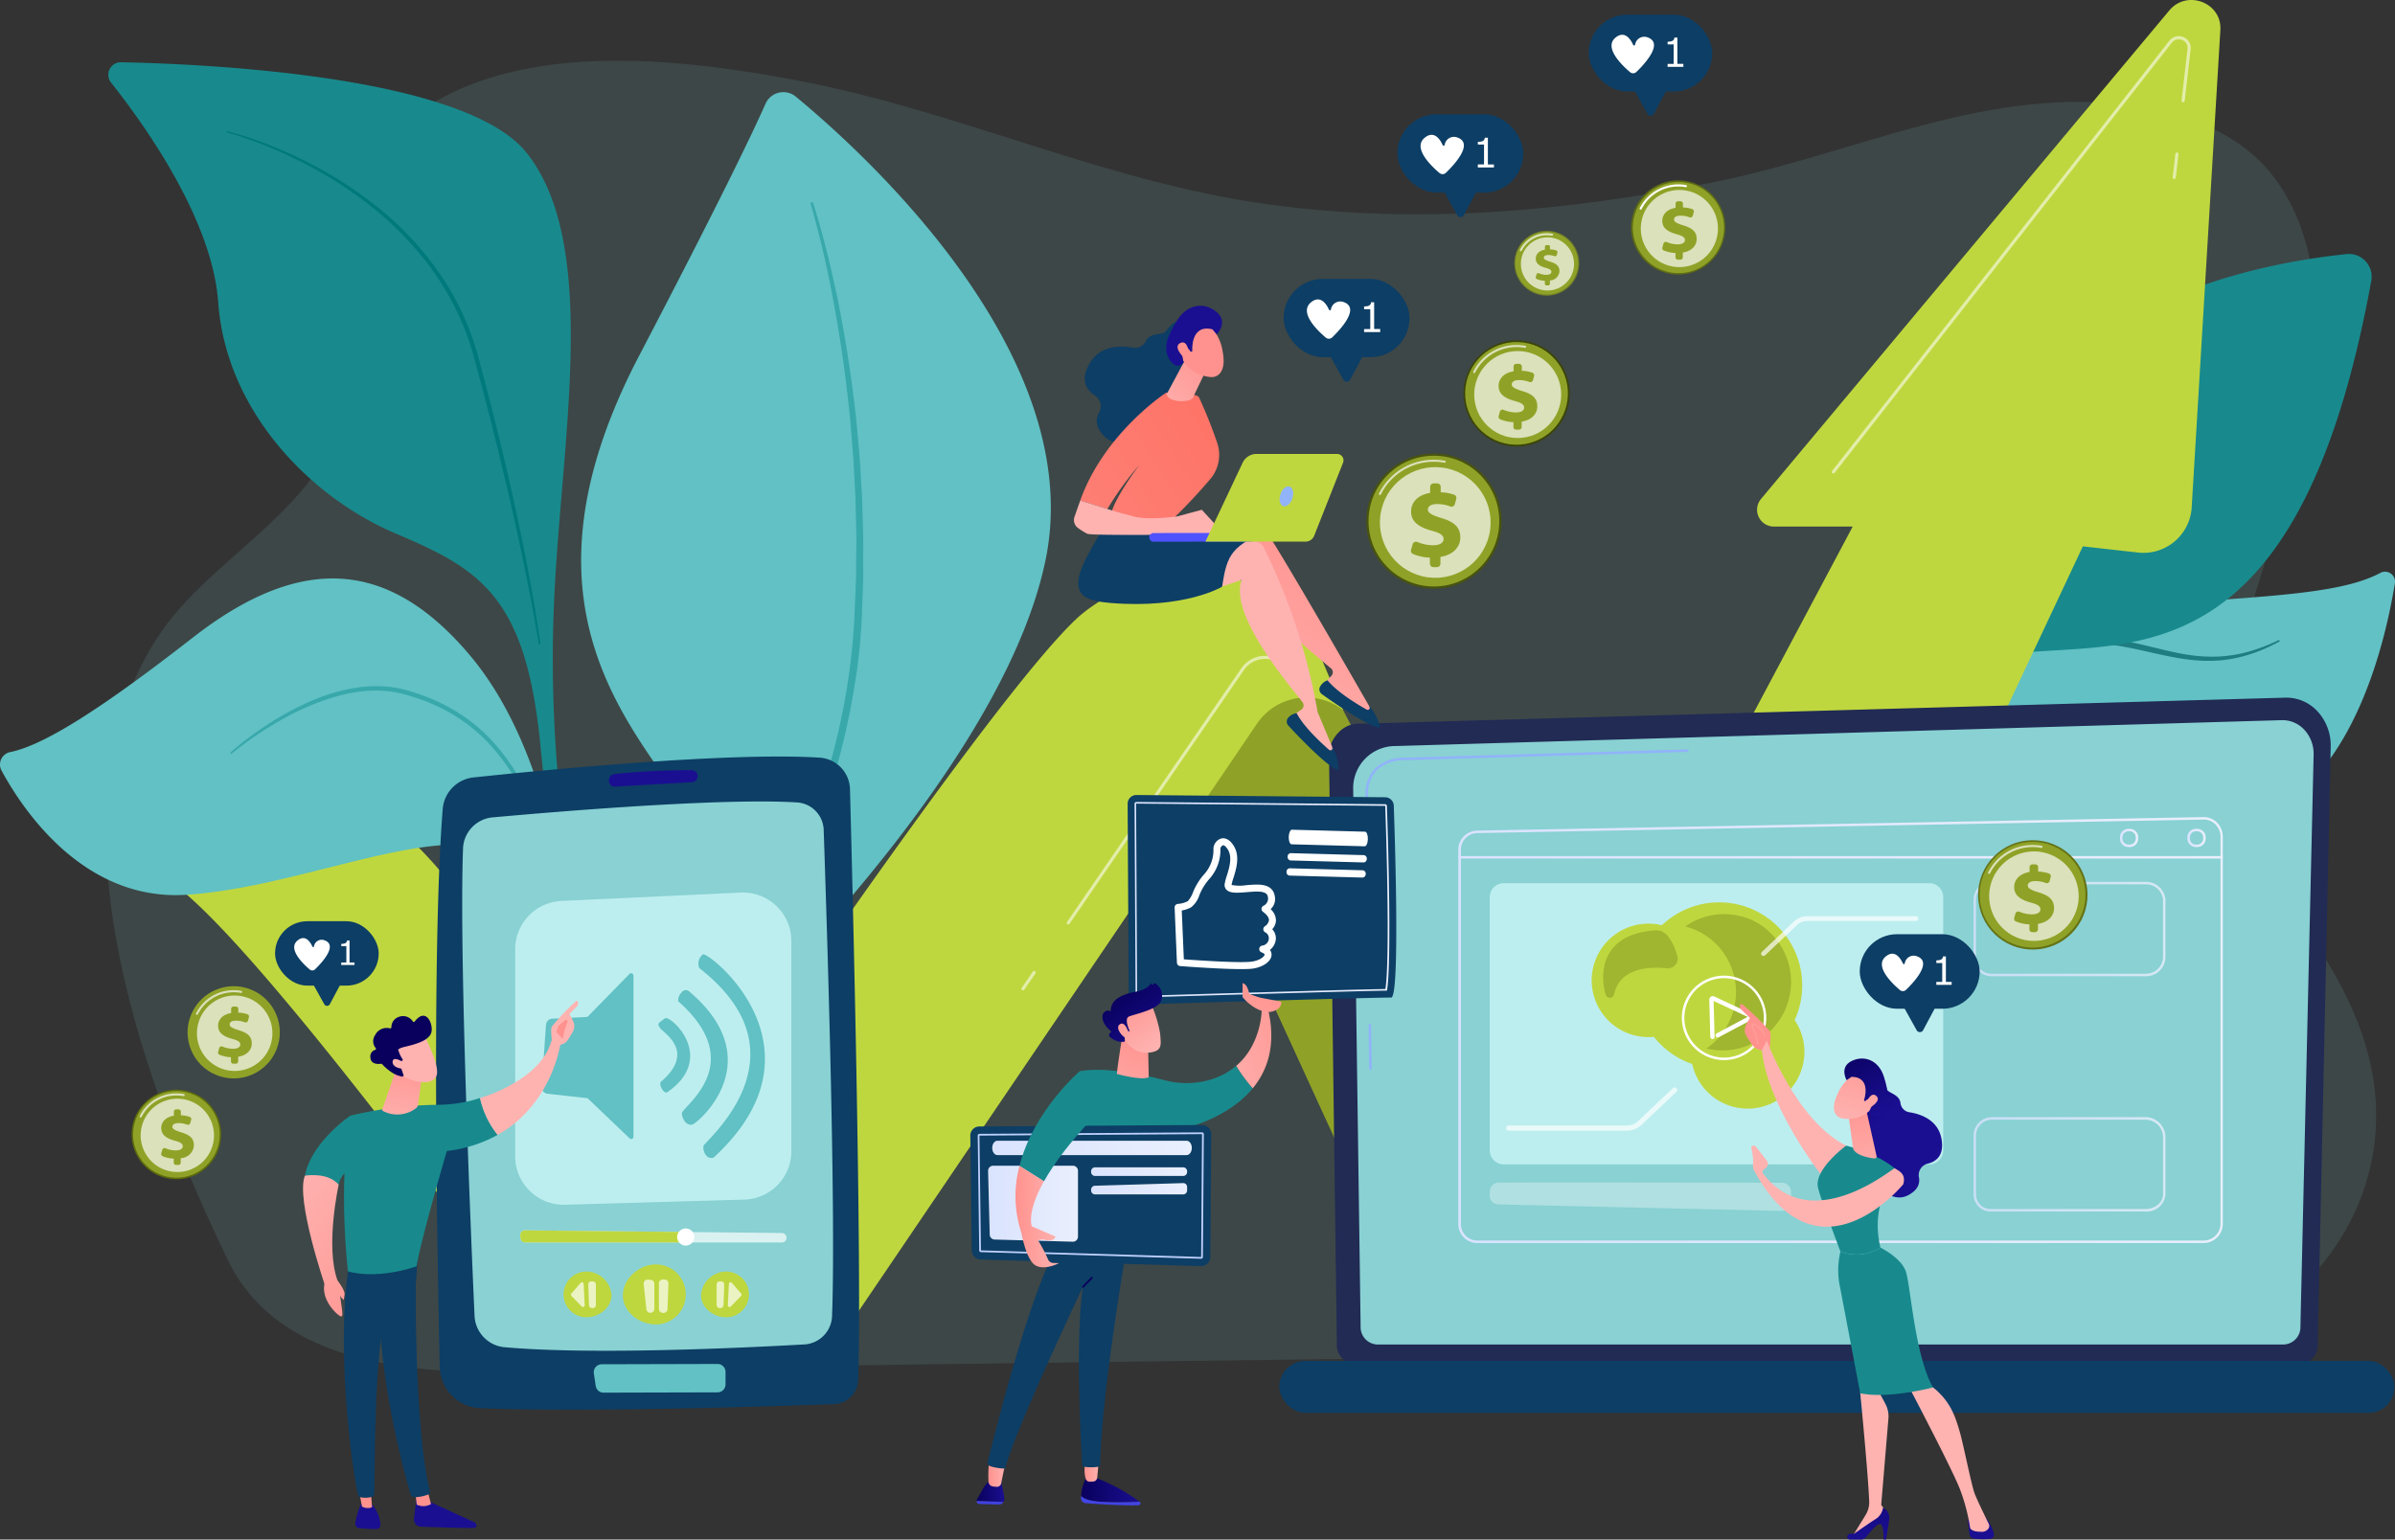 <svg xmlns="http://www.w3.org/2000/svg" xmlns:xlink="http://www.w3.org/1999/xlink" width="460" height="295.782" viewBox="0 0 460 295.782">
  <rect x="0" y="0" width="460" height="295.782" fill="#333333" stroke="none"/>
  <defs>
    <linearGradient id="linear-gradient" y1="0.5" x2="1" y2="0.5" gradientUnits="objectBoundingBox">
      <stop offset="0" stop-color="#dae3fe"/>
      <stop offset="1" stop-color="#e9effd"/>
    </linearGradient>
    <linearGradient id="linear-gradient-2" x1="0" y1="0.5" x2="1" y2="0.5" xlink:href="#linear-gradient"/>
    <linearGradient id="linear-gradient-4" x1="0" y1="0.5" x2="1" y2="0.5" xlink:href="#linear-gradient"/>
    <linearGradient id="linear-gradient-5" x1="0" y1="0.5" x2="1" y2="0.5" xlink:href="#linear-gradient"/>
    <linearGradient id="linear-gradient-6" x1="-0.001" y1="0.5" x2="0.999" y2="0.5" xlink:href="#linear-gradient"/>
    <linearGradient id="linear-gradient-9" x1="1.487" y1="-27.43" x2="1.027" y2="-14.425" gradientUnits="objectBoundingBox">
      <stop offset="0" stop-color="#09005d"/>
      <stop offset="1" stop-color="#1a0f91"/>
    </linearGradient>
    <linearGradient id="linear-gradient-10" x1="0.854" y1="0.023" x2="0.188" y2="1.232" gradientUnits="objectBoundingBox">
      <stop offset="0" stop-color="#ff928e"/>
      <stop offset="1" stop-color="#feb3b1"/>
    </linearGradient>
    <linearGradient id="linear-gradient-11" x1="1.684" y1="-1.134" x2="1.1" y2="-0.26" xlink:href="#linear-gradient-10"/>
    <linearGradient id="linear-gradient-12" x1="1.373" y1="0.071" x2="-1.81" y2="1.912" gradientUnits="objectBoundingBox">
      <stop offset="0" stop-color="#fe7062"/>
      <stop offset="1" stop-color="#ff928e"/>
    </linearGradient>
    <linearGradient id="linear-gradient-13" x1="-62.026" y1="0.5" x2="-61.026" y2="0.5" xlink:href="#linear-gradient-10"/>
    <linearGradient id="linear-gradient-14" x1="1.055" y1="-0.113" x2="-0.09" y2="1.385" xlink:href="#linear-gradient-10"/>
    <linearGradient id="linear-gradient-15" x1="-245.23" y1="31.098" x2="-245.894" y2="29.889" xlink:href="#linear-gradient-10"/>
    <linearGradient id="linear-gradient-16" x1="-230.799" y1="-51.273" x2="-230.186" y2="-49.839" xlink:href="#linear-gradient-9"/>
    <linearGradient id="linear-gradient-17" x1="-943.125" y1="96.806" x2="-945.681" y2="92.981" xlink:href="#linear-gradient-10"/>
    <linearGradient id="linear-gradient-18" x1="-71.338" y1="-328.848" x2="-73.242" y2="-297.718" gradientUnits="objectBoundingBox">
      <stop offset="0" stop-color="#4042e2"/>
      <stop offset="1" stop-color="#4f52ff"/>
    </linearGradient>
    <linearGradient id="linear-gradient-19" x1="-139.12" y1="0.039" x2="-138.09" y2="1.768" xlink:href="#linear-gradient-10"/>
    <linearGradient id="linear-gradient-20" x1="-334.833" y1="1.716" x2="-336.708" y2="-0.451" xlink:href="#linear-gradient-10"/>
    <linearGradient id="linear-gradient-21" x1="102.967" y1="-0.484" x2="100.132" y2="6.012" xlink:href="#linear-gradient-9"/>
    <linearGradient id="linear-gradient-22" x1="405.227" y1="0.5" x2="406.227" y2="0.5" xlink:href="#linear-gradient-10"/>
    <linearGradient id="linear-gradient-23" x1="255.469" y1="-2.219" x2="248.455" y2="5.373" xlink:href="#linear-gradient-9"/>
    <linearGradient id="linear-gradient-24" x1="469.129" y1="0.499" x2="470.129" y2="0.499" xlink:href="#linear-gradient-10"/>
    <linearGradient id="linear-gradient-25" x1="-45.473" y1="-0.492" x2="-45.128" y2="0.348" xlink:href="#linear-gradient-10"/>
    <linearGradient id="linear-gradient-26" x1="0.677" y1="-0.44" x2="0.348" y2="1.359" xlink:href="#linear-gradient-10"/>
    <linearGradient id="linear-gradient-27" x1="-67.809" y1="-25.299" x2="-67.085" y2="-24.078" xlink:href="#linear-gradient-10"/>
    <linearGradient id="linear-gradient-28" x1="-25.291" y1="24.112" x2="-25.086" y2="25.291" xlink:href="#linear-gradient-9"/>
    <linearGradient id="linear-gradient-29" x1="-221.547" y1="-124.534" x2="-219.191" y2="-118.614" xlink:href="#linear-gradient-10"/>
    <linearGradient id="linear-gradient-30" x1="1.275" y1="1.924" x2="0.358" y2="-0.193" xlink:href="#linear-gradient-10"/>
    <linearGradient id="linear-gradient-31" x1="1" y1="2.308" x2="-0.264" y2="-2.644" xlink:href="#linear-gradient-10"/>
    <linearGradient id="linear-gradient-32" x1="-127.984" y1="-32.474" x2="-128.919" y2="-30.837" xlink:href="#linear-gradient-10"/>
    <linearGradient id="linear-gradient-33" x1="4.027" y1="-2.318" x2="-4.727" y2="4.328" xlink:href="#linear-gradient-10"/>
    <linearGradient id="linear-gradient-34" x1="-0.021" y1="-0.346" x2="0.342" y2="0.297" xlink:href="#linear-gradient-9"/>
    <linearGradient id="linear-gradient-35" x1="1.417" y1="-1.163" x2="1.078" y2="-0.575" xlink:href="#linear-gradient-10"/>
    <linearGradient id="linear-gradient-36" x1="0.31" y1="-4.325" x2="0.511" y2="0.773" xlink:href="#linear-gradient-9"/>
    <linearGradient id="linear-gradient-37" x1="3.605" y1="-0.615" x2="2.52" y2="-0.234" xlink:href="#linear-gradient-10"/>
    <linearGradient id="linear-gradient-38" x1="0.39" y1="-2.473" x2="0.515" y2="1" xlink:href="#linear-gradient-9"/>
    <linearGradient id="linear-gradient-39" x1="1.612" y1="-0.398" x2="1.126" y2="-0.004" xlink:href="#linear-gradient-10"/>
    <linearGradient id="linear-gradient-40" x1="0.412" y1="-0.349" x2="0.601" y2="1.605" xlink:href="#linear-gradient-10"/>
    <linearGradient id="linear-gradient-41" x1="0.837" y1="-0.399" x2="0.363" y2="1.062" xlink:href="#linear-gradient-10"/>
    <linearGradient id="linear-gradient-42" x1="0.121" y1="-0.335" x2="0.823" y2="0.994" xlink:href="#linear-gradient-9"/>
    <linearGradient id="linear-gradient-43" x1="1.582" y1="-2.499" x2="-0.141" y2="2.213" xlink:href="#linear-gradient-10"/>
    <linearGradient id="linear-gradient-44" x1="0.961" y1="-0.856" x2="0.612" y2="-0.024" xlink:href="#linear-gradient-10"/>
    <linearGradient id="linear-gradient-45" x1="0" y1="0.5" x2="1" y2="0.5" xlink:href="#linear-gradient"/>
    <linearGradient id="linear-gradient-46" x1="-0.003" y1="0.5" x2="1.016" y2="0.5" xlink:href="#linear-gradient-9"/>
    <linearGradient id="linear-gradient-47" x1="0.42" y1="2.861" x2="0.973" y2="-13.738" xlink:href="#linear-gradient-18"/>
    <linearGradient id="linear-gradient-48" x1="0" y1="0.5" x2="1" y2="0.5" xlink:href="#linear-gradient-9"/>
    <linearGradient id="linear-gradient-49" x1="0.52" y1="-0.605" x2="1.739" y2="-45.238" xlink:href="#linear-gradient-18"/>
    <linearGradient id="linear-gradient-50" x1="-0.001" y1="0.501" x2="1" y2="0.501" xlink:href="#linear-gradient-10"/>
    <linearGradient id="linear-gradient-51" x1="0.002" y1="0.5" x2="1.002" y2="0.5" xlink:href="#linear-gradient-10"/>
    <linearGradient id="linear-gradient-52" x1="1.086" y1="2.546" x2="3.277" y2="10.144" xlink:href="#linear-gradient-9"/>
    <linearGradient id="linear-gradient-53" x1="1.669" y1="-0.236" x2="-0.474" y2="1.254" xlink:href="#linear-gradient-10"/>
    <linearGradient id="linear-gradient-54" x1="0.707" y1="-0.012" x2="0.248" y2="1.987" xlink:href="#linear-gradient-10"/>
    <linearGradient id="linear-gradient-55" x1="0" y1="0.5" x2="1" y2="0.5" xlink:href="#linear-gradient"/>
    <linearGradient id="linear-gradient-56" x1="0" y1="0.5" x2="1" y2="0.5" xlink:href="#linear-gradient"/>
    <linearGradient id="linear-gradient-57" x1="0" y1="0.501" x2="1" y2="0.501" xlink:href="#linear-gradient"/>
    <linearGradient id="linear-gradient-58" x1="0" y1="0.501" x2="1" y2="0.501" xlink:href="#linear-gradient"/>
    <linearGradient id="linear-gradient-59" x1="0" y1="0.5" x2="1" y2="0.5" xlink:href="#linear-gradient-10"/>
    <linearGradient id="linear-gradient-60" x1="0.123" y1="-0.187" x2="0.825" y2="0.912" xlink:href="#linear-gradient-10"/>
    <linearGradient id="linear-gradient-61" x1="0.282" y1="0.154" x2="1.01" y2="1.105" xlink:href="#linear-gradient-9"/>
    <linearGradient id="linear-gradient-62" x1="-0.951" y1="-1.351" x2="1.926" y2="2.234" xlink:href="#linear-gradient-10"/>
    <linearGradient id="linear-gradient-63" x1="0.786" y1="-0.23" x2="-1.156" y2="3.851" xlink:href="#linear-gradient-10"/>
  </defs>
  <g id="Group_628" data-name="Group 628" transform="translate(1687.483 -711.563)">
    <g id="Group_29" data-name="Group 29" transform="translate(-1687.483 711.563)">
      <path id="Path_537" data-name="Path 537" d="M189.256,278.045c11.488-16.67,35.839-25.6,36.476-50.581.241-9.458-6.64-17.058-3.543-26.333,13.039-39.059,57.951-35.148,90.355-28.84,30.581,5.955,58.555,19.434,89.658,23.632,28.922,3.9,56.709,1.314,85.159-4.292,27.375-5.395,53.626-19.309,82.46-14.409,8.154,1.388,16.307,4.356,22.256,10.1,7.387,7.132,10.514,17.725,11.014,27.98,1.458,30.011-16.789,57.844-18.243,87.855-.538,11.095,6.9,18.948,13.067,27.343,6.988,9.51,13.409,19.518,15.827,31.248,5.863,28.408-16.532,53.112-40.585,53.885-15.313.492-270.541,3.226-300.668,4.168-22.121.693-58.537,3.71-70.5-21.258C187.675,368.7,165.154,313.01,189.256,278.045Z" transform="translate(-158.306 -156.612)" fill="rgba(137,209,211,0.13)"/>
      <path id="Path_668" data-name="Path 668" d="M1957.449,657.306c-9.589,5.079-28.589,4.338-61.309,7.684-37.142,3.8-28.9,51.417-30.2,70.568a77.472,77.472,0,0,1-8.034,29.774.269.269,0,0,0,.44.3c15.134-17.154,6.391-51.774,15.094-59.441,8.968-7.9,31.652,5.222,57.467-.954,20.806-4.973,27.516-34.624,29.34-45.946a1.91,1.91,0,0,0-2.8-1.987Z" transform="translate(-1500.272 -547.231)" fill="#62c1c5"/>
      <path id="Path_669" data-name="Path 669" d="M1905.133,762.153c.135-2.059.392-4.077.719-6.1s.729-4.017,1.205-6.013a64.9,64.9,0,0,1,3.967-11.625,46.734,46.734,0,0,1,2.922-5.439,36.132,36.132,0,0,1,3.744-4.941c.7-.767,1.438-1.494,2.21-2.193a30.2,30.2,0,0,1,2.44-1.942A26.873,26.873,0,0,1,1925,722.26a24.253,24.253,0,0,1,2.848-1.291l.363-.141.371-.124.741-.247c.5-.139,1-.3,1.51-.4a25.956,25.956,0,0,1,3.065-.548,35.808,35.808,0,0,1,6.19-.235c.516.018,1.03.07,1.544.1s1.027.11,1.539.169,1.021.143,1.527.229,1.014.169,1.514.273c2.009.4,4,.882,5.967,1.366s3.934.952,5.921,1.266a30.109,30.109,0,0,0,5.991.365,26.2,26.2,0,0,0,5.927-.972,35.394,35.394,0,0,0,5.644-2.177h0a.157.157,0,0,1,.139.281l-1.362.7c-.224.123-.459.221-.693.329l-.7.317-.35.156-.358.141-.715.279c-.474.2-.966.34-1.452.506a26.015,26.015,0,0,1-6.041,1.205,30.987,30.987,0,0,1-6.164-.233c-2.039-.271-4.043-.7-6.025-1.141s-3.954-.908-5.937-1.261a43.173,43.173,0,0,0-5.971-.689,34.327,34.327,0,0,0-5.974.279,27.158,27.158,0,0,0-2.931.532c-.485.1-.956.257-1.434.387l-.7.235-.351.118-.346.135a22.881,22.881,0,0,0-2.7,1.225,25.714,25.714,0,0,0-2.527,1.559,28.939,28.939,0,0,0-2.326,1.854c-.736.667-1.444,1.364-2.113,2.1a35.114,35.114,0,0,0-3.615,4.768,45.29,45.29,0,0,0-2.89,5.248,65.71,65.71,0,0,0-4.017,11.388q-.766,2.924-1.3,5.913c-.183.992-.342,1.99-.486,2.991s-.275,2.009-.364,3h0a.418.418,0,0,1-.834-.064Z" transform="translate(-1538.027 -596.903)" fill="#1e7d81"/>
      <path id="Path_670" data-name="Path 670" d="M1851.184,461.758a.438.438,0,0,0,.866.054c1.573-7.06,8.033-29.123,27.918-31.752,23.164-3.067,56.036,6.455,70.333-71.8a4.371,4.371,0,0,0-4.75-5.128c-13.4,1.376-46.683,7.03-59.035,29.625-15.624,28.587-13.5,37.223-21.249,46.8C1851.56,446.477,1850.734,457.363,1851.184,461.758Z" transform="translate(-1494.853 -304.313)" fill="#188a8d"/>
      <path id="Path_538" data-name="Path 538" d="M674.354,199.169a3.744,3.744,0,0,0-5.808,1.374c-2.579,5.825-8.882,18.942-24.279,48.422-26.3,50.354.832,72.883,11.669,90.954s-9.094,52.246-9.094,52.246,65.757-57.412,75.468-103.852C730.5,249.14,687.892,210.348,674.354,199.169Z" transform="translate(-521.515 -180.611)" fill="#61c1c4"/>
      <path id="Path_539" data-name="Path 539" d="M761.941,303.7c1.1,3.38,2.008,6.8,2.866,10.243l.619,2.587.155.647.143.649.283,1.3.575,2.6.51,2.611c1.34,6.963,2.372,13.987,3.147,21.039.321,3.533.691,7.062.86,10.607l.159,2.657.08,1.328.04,1.33.157,5.32.036,1.33v7.986c0,.444-.032.888-.046,1.33l-.2,5.322-.05,1.33c0,.221-.014.444-.028.665l-.052.665-.2,2.663c-.054.888-.173,1.771-.267,2.655s-.2,1.77-.307,2.651l-.422,2.639-.2,1.32-.235,1.313-.474,2.627-.55,2.611-.275,1.3c-.1.436-.2.866-.311,1.3l-.629,2.593a149.64,149.64,0,0,1-6.791,20.2q-2.043,4.923-4.393,9.707c-1.571,3.185-3.226,6.329-4.989,9.412s-3.627,6.106-5.581,9.07-4,5.865-6.226,8.654a.434.434,0,0,1-.681-.536h0c1.073-1.38,2.1-2.812,3.105-4.268s1.987-2.916,2.934-4.4q2.862-4.453,5.435-9.08a172.067,172.067,0,0,0,9.185-19.046l.5-1.225c.167-.4.331-.815.484-1.229l.94-2.472c.311-.823.591-1.659.89-2.488l.444-1.243c.145-.416.277-.838.416-1.255l.827-2.508.761-2.531c.125-.422.257-.842.378-1.265l.345-1.275c.229-.85.468-1.7.689-2.551l.623-2.567c.1-.428.211-.854.305-1.283l.273-1.293.542-2.585.466-2.6.233-1.3.191-1.305.382-2.611c.113-.874.2-1.749.3-2.623s.2-1.747.263-2.625l.2-2.633.05-.657c.014-.219.02-.44.03-.661l.058-1.322.229-5.288c.018-.442.044-.882.054-1.324l.012-1.324.022-2.647.024-2.647.01-1.323-.028-1.324-.127-5.292-.034-1.324L770,358.7l-.142-2.645c-.1-1.761-.173-3.527-.341-5.284l-.43-5.28c-.689-7.03-1.635-14.033-2.886-20.989a198.629,198.629,0,0,0-4.722-20.649h0a.245.245,0,0,1,.468-.145Z" transform="translate(-605.78 -264.71)" fill="#38a8ab"/>
      <path id="Path_540" data-name="Path 540" d="M284.891,383.862c2.766,2.131-21.157-44.833-18.311-110.37,1.34-30.882,8.9-68.378-5.2-86.292-11.738-14.907-61.548-17.136-77.929-17.474a2.41,2.41,0,0,0-1.944,3.919c6.279,7.9,19.428,26.2,20.573,42.178,1.51,21.061,17.875,37.591,34.144,44.472s25.022,12.131,27.767,40.937S277.036,377.808,284.891,383.862Z" transform="translate(-160.171 -157.766)" fill="#188a8d"/>
      <path id="Path_541" data-name="Path 541" d="M294.325,235.673a65.636,65.636,0,0,1,7.375,2.388q3.615,1.392,7.1,3.105a78.379,78.379,0,0,1,13.176,8.17,65.808,65.808,0,0,1,5.867,5.1c.922.912,1.824,1.846,2.683,2.812s1.7,1.964,2.5,2.985,1.559,2.077,2.29,3.149,1.418,2.177,2.057,3.308a51.565,51.565,0,0,1,3.362,7.03c.247.6.456,1.217.677,1.828s.4,1.233.6,1.85.366,1.249.532,1.874l.5,1.87,1,3.74.962,3.748q1.916,7.5,3.635,15.045c2.264,10.066,4.318,20.185,5.772,30.41a.169.169,0,0,1-.333.05h0c-.4-2.541-.862-5.079-1.338-7.61-.233-1.267-.488-2.531-.731-3.8l-.769-3.788q-1.548-7.57-3.328-15.1-.438-1.882-.892-3.76l-.906-3.758c-.625-2.5-1.233-5-1.89-7.5l-.97-3.74-1-3.734-.5-1.866c-.167-.623-.356-1.229-.53-1.846s-.382-1.221-.6-1.824-.42-1.205-.661-1.808a50.655,50.655,0,0,0-3.286-6.925c-.625-1.119-1.312-2.209-2.008-3.268s-1.458-2.1-2.247-3.113a63.422,63.422,0,0,0-10.858-10.836,78.827,78.827,0,0,0-12.995-8.235q-3.434-1.753-7.02-3.191-1.79-.719-3.615-1.354c-1.205-.42-2.44-.821-3.675-1.153h0a.133.133,0,0,1-.1-.165.135.135,0,0,1,.165-.1Z" transform="translate(-250.618 -210.465)" fill="#00797d"/>
      <path id="Path_625" data-name="Path 625" d="M1482.64,349.8l73.6-138.456h-15.08a3.228,3.228,0,0,1-2.545-5.284l78.441-93.88c3.4-4.069,10.117-1.488,9.8,3.766l-5.513,91.809a9.293,9.293,0,0,1-10.388,8.572l-10.513-1.181-73.026,155.3a11.65,11.65,0,0,1-10.557,6.628H1491.55Z" transform="translate(-1200.398 -110.179)" fill="#bfd73e"/>
      <path id="Path_549" data-name="Path 549" d="M1179.67,741.913l51.959,113.338A19.072,19.072,0,0,0,1249,866.281h26.787a9.815,9.815,0,0,0,8.552-4.945l.952-1.687h0a7.674,7.674,0,0,1-6.828-4.1l-69.222-133.2Z" transform="translate(-958.28 -599.397)" fill="#8fa227"/>
      <path id="Path_542" data-name="Path 542" d="M805.216,683.424h0a11.493,11.493,0,0,0-16.5,2.575L712.32,798.7a33.146,33.146,0,0,1-27.472,14.461H674.1l-8.747-24.746S736.38,681.476,754.675,665.3c0,0,18.231-16.132,36.2-3.935a29.594,29.594,0,0,1,10.557,13.055Z" transform="translate(-547.26 -547.016)" fill="#bfd73e"/>
      <path id="Path_543" data-name="Path 543" d="M228.46,901.838s17.446-9.01,42.226-11.448c0,0,11.77,3.937,35.217,45.19s39.013,60.072,57.276,49.794l-1.512,2.466a27.649,27.649,0,0,1-23.593,13.091h-10.1a34.76,34.76,0,0,1-28.056-14.116C281.667,961.906,239.669,905.7,228.46,901.838Z" transform="translate(-198.118 -733.687)" fill="#bfd73e"/>
      <path id="Path_671" data-name="Path 671" d="M2155.4,261.119h-.036a.3.3,0,0,1-.266-.333l.519-4.483a.3.3,0,1,1,.6.07l-.522,4.475A.3.3,0,0,1,2155.4,261.119Z" transform="translate(-1737.797 -226.74)" fill="#fff" opacity="0.56"/>
      <path id="Path_672" data-name="Path 672" d="M1829.387,228.762a.3.3,0,0,1-.237-.488l64.775-82.645a2.258,2.258,0,0,1,2.7-.7,2.208,2.208,0,0,1,1.39,2.334l-1.142,9.906a.3.3,0,1,1-.6-.068l1.143-9.908a1.619,1.619,0,0,0-1.021-1.707,1.677,1.677,0,0,0-1.992.518l-64.771,82.645A.3.3,0,0,1,1829.387,228.762Z" transform="translate(-1477.263 -137.797)" fill="#fff" opacity="0.56"/>
      <path id="Path_550" data-name="Path 550" d="M1097.806,789.131a.315.315,0,0,1-.171-.052.3.3,0,0,1-.076-.42l33.5-48.76a5.523,5.523,0,0,1,9.488.709.3.3,0,0,1-.542.261,4.921,4.921,0,0,0-8.456-.635L1098.045,789A.3.3,0,0,1,1097.806,789.131Z" transform="translate(-892.618 -611.527)" fill="#fff" opacity="0.56"/>
      <path id="Path_551" data-name="Path 551" d="M1054.415,1042.668a.3.3,0,0,1-.249-.472l2.149-3.127a.3.3,0,1,1,.5.341l-2.147,3.127a.3.3,0,0,1-.249.131Z" transform="translate(-857.942 -852.393)" fill="#fff" opacity="0.56"/>
      <path id="Path_626" data-name="Path 626" d="M1538.179,901.836a3.525,3.525,0,0,1-3.358,3.654H1353.151a3.526,3.526,0,0,1-3.36-3.654l-1.51-113.68c0-2.008,2.175-5.935,6.16-5.64l177.549-5a8.118,8.118,0,0,1,6.2,2.689,9.652,9.652,0,0,1,2.486,6.74Z" transform="translate(-1093.025 -643.48)" fill="#212b54"/>
      <path id="Path_627" data-name="Path 627" d="M1553.355,915.537a3.338,3.338,0,0,1-3.177,3.461H1376.024a3.338,3.338,0,0,1-3.178-3.461l-1.426-103.207a8.094,8.094,0,0,1,8.2-8.313l170.164-4.971a5.7,5.7,0,0,1,4.357,1.89,6.78,6.78,0,0,1,1.747,4.74Z" transform="translate(-1111.518 -660.687)" fill="#89d1d3"/>
      <path id="Path_628" data-name="Path 628" d="M1386.492,1098.4a.239.239,0,0,1-.239-.235l-.112-8.371a.239.239,0,0,1,.478,0l.113,8.371a.239.239,0,0,1-.235.241Z" transform="translate(-1123.28 -892.846)" fill="#91b3fa"/>
      <path id="Path_629" data-name="Path 629" d="M1383.841,868.1a.239.239,0,0,1-.239-.235l-.432-32.057a6.929,6.929,0,0,1,1.97-5.234,8.21,8.21,0,0,1,5.487-1.946l54.341-1.587a.233.233,0,0,1,.247.231.241.241,0,0,1-.233.247l-54.356,1.589a7.722,7.722,0,0,0-5.156,1.808,6.517,6.517,0,0,0-1.824,4.887l.434,32.051a.241.241,0,0,1-.237.243Z" transform="translate(-1120.907 -683.058)" fill="#91b3fa"/>
      <path id="Path_630" data-name="Path 630" d="M1415.323,940.7c.183-8.53.115-84.067-.335-90.582s8.881-7.747,23.206-8.48,135.188-3.641,138.3-3.917c7-.619,8.436,10.767,7.743,35.486-.524,18.57-1.4,49.159-1.8,63.229-.118,4.188-3.264,7.512-7.112,7.524-29.085.086-140.557.434-147.978.675C1418.808,944.905,1415.251,944.086,1415.323,940.7Z" transform="translate(-1146.323 -691.58)" fill="#89d1d3"/>
      <rect id="Rectangle_27" data-name="Rectangle 27" width="214.182" height="9.99" rx="4.995" transform="translate(245.71 261.459)" fill="#0d3e65"/>
      <path id="Path_631" data-name="Path 631" d="M1615.126,973.624H1475.537a3.654,3.654,0,0,1-3.587-3.788V898.154a3.678,3.678,0,0,1,3.561-3.77l139.563-2.6a3.588,3.588,0,0,1,2.611,1.08,3.848,3.848,0,0,1,1.1,2.688v74.279A3.711,3.711,0,0,1,1615.126,973.624Zm-139.589-78.762a3.2,3.2,0,0,0-3.093,3.292v71.682a3.18,3.18,0,0,0,3.109,3.31h139.589a3.258,3.258,0,0,0,3.2-3.31V895.557a3.372,3.372,0,0,0-.96-2.35,3.107,3.107,0,0,0-2.274-.94Z" transform="translate(-1191.856 -734.804)" fill="url(#linear-gradient)"/>
      <path id="Path_632" data-name="Path 632" d="M1504.685,955h81.733a2.685,2.685,0,0,1,2.685,2.685v48.657a2.683,2.683,0,0,1-2.683,2.683h-81.735a2.685,2.685,0,0,1-2.685-2.685V957.675A2.683,2.683,0,0,1,1504.685,955Z" transform="translate(-1215.87 -785.32)" fill="#bdeeef"/>
      <g id="Group_27" data-name="Group 27" transform="translate(379.057 169.431)" opacity="0.79">
        <path id="Path_231" data-name="Path 231" d="M1997.717,971.883h-29.6a3.414,3.414,0,0,1-3.436-3.454v-11.27a3.382,3.382,0,0,1,3.436-3.4h29.6a3.718,3.718,0,0,1,3.816,3.4v11.266A3.738,3.738,0,0,1,1997.717,971.883Zm-29.6-17.642a2.876,2.876,0,0,0-2.958,2.922v11.266a2.938,2.938,0,0,0,2.958,2.975h29.6a3.3,3.3,0,0,0,3.346-2.975v-11.27a3.238,3.238,0,0,0-3.346-2.922Z" transform="translate(-1964.679 -953.758)" fill="url(#linear-gradient-2)"/>
        <path id="Path_232" data-name="Path 232" d="M1997.715,1084.418h-29.6a3.319,3.319,0,0,1-3.437-3.352V1069.8a3.434,3.434,0,0,1,3.437-3.5h29.6a3.806,3.806,0,0,1,3.816,3.5v11.264A3.644,3.644,0,0,1,1997.715,1084.418Zm-29.6-17.64a2.965,2.965,0,0,0-2.959,3.025v11.264a2.853,2.853,0,0,0,2.959,2.874h29.6a3.22,3.22,0,0,0,3.346-2.874V1069.8a3.324,3.324,0,0,0-3.346-3.025Z" transform="translate(-1964.677 -1043.697)" fill="url(#linear-gradient-2)"/>
        <path id="Path_233" data-name="Path 233" d="M1997.718,1196.911h-29.6a3.238,3.238,0,0,1-3.437-3.252V1182.4a3.545,3.545,0,0,1,3.437-3.615h29.6a3.856,3.856,0,0,1,3.816,3.615v11.263A3.562,3.562,0,0,1,1997.718,1196.911Zm-29.6-17.641a3.057,3.057,0,0,0-2.958,3.125v11.263a2.774,2.774,0,0,0,2.958,2.772h29.6c1.807,0,3.346-1.27,3.346-2.772V1182.4a3.414,3.414,0,0,0-3.346-3.125Z" transform="translate(-1964.679 -1133.585)" fill="url(#linear-gradient-4)"/>
      </g>
      <path id="Path_633" data-name="Path 633" d="M1558.133,1241.33c-8.331-.02-46.1-.106-54.446-.028a1.692,1.692,0,0,0-1.687,1.635v.914a1.641,1.641,0,0,0,1.607,1.637l54.363,1.249a1.934,1.934,0,0,0,1.3-.466,1.764,1.764,0,0,0,.6-1.171v-2.133A1.726,1.726,0,0,0,1558.133,1241.33Z" transform="translate(-1215.871 -1014.093)" fill="#fff" opacity="0.33"/>
      <path id="Path_634" data-name="Path 634" d="M1618.594,929.538H1472.229a.239.239,0,1,1,0-.478h146.365a.239.239,0,1,1,0,.478Z" transform="translate(-1191.888 -764.59)" fill="url(#linear-gradient-5)"/>
      <path id="Path_673" data-name="Path 673" d="M2106.544,906.491h-.237a1.639,1.639,0,0,1-1.636-1.635v-.239a1.638,1.638,0,0,1,1.636-1.637h.237a1.638,1.638,0,0,1,1.637,1.637v.239A1.636,1.636,0,0,1,2106.544,906.491Zm-.237-3.031a1.159,1.159,0,0,0-1.159,1.157v.239a1.161,1.161,0,0,0,1.159,1.157h.237a1.161,1.161,0,0,0,1.159-1.157v-.239a1.159,1.159,0,0,0-1.159-1.157Z" transform="translate(-1697.497 -743.748)" fill="url(#linear-gradient-6)"/>
      <path id="Path_674" data-name="Path 674" d="M2138.1,906.491h-.239a1.636,1.636,0,0,1-1.635-1.635v-.239a1.638,1.638,0,0,1,1.635-1.637h.239a1.638,1.638,0,0,1,1.637,1.637v.239A1.639,1.639,0,0,1,2138.1,906.491Zm-.239-3.031a1.157,1.157,0,0,0-1.157,1.157v.239a1.159,1.159,0,0,0,1.157,1.157h.239a1.158,1.158,0,0,0,1.156-1.157v-.239a1.156,1.156,0,0,0-1.156-1.157Z" transform="translate(-1722.718 -743.748)" fill="url(#linear-gradient-5)"/>
      <path id="Path_675" data-name="Path 675" d="M2171.036,906.491h-.239a1.639,1.639,0,0,1-1.637-1.635v-.239a1.639,1.639,0,0,1,1.637-1.637h.239a1.639,1.639,0,0,1,1.635,1.637v.239A1.638,1.638,0,0,1,2171.036,906.491Zm-.239-3.031a1.157,1.157,0,0,0-1.157,1.157v.239a1.159,1.159,0,0,0,1.157,1.157h.239a1.159,1.159,0,0,0,1.157-1.157v-.239a1.159,1.159,0,0,0-1.157-1.157Z" transform="translate(-1749.034 -743.748)" fill="url(#linear-gradient-5)"/>
      <path id="Path_635" data-name="Path 635" d="M1694.6,1083.483c2.7-7.082,10.165-11.01,17.072-8.826a13.176,13.176,0,0,1,2.117.882,10.9,10.9,0,1,1-19.2,7.944Z" transform="translate(-1369.779 -880.462)" fill="#bfd73e"/>
      <circle id="Ellipse_56" data-name="Ellipse 56" cx="15.959" cy="15.959" r="15.959" transform="translate(314.232 173.362)" fill="#bfd73e"/>
      <g id="Group_25" data-name="Group 25" transform="translate(323.682 175.63)" opacity="0.63">
        <path id="Path_240" data-name="Path 240" d="M1692.011,988.186a13.052,13.052,0,0,1,5.061,17.751,13.212,13.212,0,0,1-4.017,4.5,13.163,13.163,0,0,0,9.573-24.246,12.944,12.944,0,0,0-13.658.8A12.878,12.878,0,0,1,1692.011,988.186Z" transform="translate(-1688.97 -984.621)" fill="#8fa227"/>
      </g>
      <path id="Path_636" data-name="Path 636" d="M1613.073,1015.14c5.8-4.887,7.044-13.226,2.7-19.036a12.987,12.987,0,0,0-1.531-1.707,10.9,10.9,0,1,0-1.171,20.744Z" transform="translate(-1293.751 -816.23)" fill="#bfd73e"/>
      <g id="Group_26" data-name="Group 26" transform="translate(307.908 178.736)" opacity="0.63">
        <path id="Path_242" data-name="Path 242" d="M1622.874,1001.211a10.24,10.24,0,0,1,1.828,3.9,1.885,1.885,0,0,1-2.046,2.275c-3.252-.339-9-.166-10.125,5.021a.832.832,0,0,1-1.607.052c-1.189-4.017-.942-11.633,9.506-12.362a2.824,2.824,0,0,1,2.444,1.117Z" transform="translate(-1610.436 -1000.088)" fill="#8fa227"/>
      </g>
      <path id="Path_676" data-name="Path 676" d="M1761.961,994.256a.451.451,0,0,0,.312-.123l6.14-5.825a2.852,2.852,0,0,1,1.97-.785h20.9a.452.452,0,0,0,0-.9h-20.9a3.749,3.749,0,0,0-2.591,1.032l-6.14,5.824a.452.452,0,0,0,.309.779Z" transform="translate(-1423.259 -810.589)" fill="#fff" opacity="0.68"/>
      <path id="Path_637" data-name="Path 637" d="M1550.053,1150.43a.487.487,0,0,0-.337.135l-6.672,6.321a3.1,3.1,0,0,1-2.139.852h-22.712a.492.492,0,1,0,0,.984H1540.9a4.077,4.077,0,0,0,2.812-1.123l6.672-6.32a.49.49,0,0,0-.338-.848Z" transform="translate(-1228.418 -941.498)" fill="#fff" opacity="0.68"/>
      <path id="Path_638" data-name="Path 638" d="M1693.814,1059.69a8.11,8.11,0,1,1,8.106-8.114h0A8.116,8.116,0,0,1,1693.814,1059.69Zm0-15.742a7.632,7.632,0,1,0,7.632,7.632h0A7.632,7.632,0,0,0,1693.814,1043.948Z" transform="translate(-1362.674 -856.021)" fill="#fff"/>
      <path id="Path_677" data-name="Path 677" d="M1712.569,1071.285a.42.42,0,0,1-.42-.4l-.191-7.158a.675.675,0,0,1,.962-.631l7.072,3.308a.677.677,0,0,1,.032,1.205l-6.25,3.324a.421.421,0,1,1-.4-.741l5.953-3.175-6.535-3.057.18,6.9a.419.419,0,0,1-.4.432Z" transform="translate(-1383.659 -871.652)" fill="#fff"/>
      <path id="Path_544" data-name="Path 544" d="M198.66,781.452c1.767.93-9.948-19.231-10.846-37s-4.907-48.087-20.225-66.218-32.093-19.791-53.225-3.3c-17.622,13.74-28.609,20.673-35.048,21.963a2.436,2.436,0,0,0-1.633,3.551c4.127,7.61,15.813,25.094,35.431,23.863,25.026-1.571,55.355-17.839,64.6-4.268s8.056,21.165,8.341,27.6S186.971,775.29,198.66,781.452Z" transform="translate(-77.386 -552.397)" fill="#61c1c4"/>
      <path id="Path_545" data-name="Path 545" d="M297.772,779.262a55.144,55.144,0,0,1,4.419-3.525c1.526-1.1,3.1-2.151,4.724-3.111a56.232,56.232,0,0,1,5.007-2.653,40.865,40.865,0,0,1,5.294-2.057,32.006,32.006,0,0,1,5.568-1.205,23.613,23.613,0,0,1,5.722-.018l.711.1a7.081,7.081,0,0,1,.709.125c.466.108.942.2,1.406.325s.912.261,1.366.4l1.352.444a37.122,37.122,0,0,1,5.222,2.264,32.983,32.983,0,0,1,8.97,6.957,41.324,41.324,0,0,1,6.319,9.41c.84,1.7,1.585,3.432,2.266,5.192s1.261,3.555,1.808,5.361a105.082,105.082,0,0,1,2.537,11,.151.151,0,0,1-.3.056c-.755-3.676-1.641-7.323-2.754-10.9-.3-.888-.568-1.784-.892-2.661-.159-.44-.305-.884-.472-1.322l-.5-1.307c-.695-1.735-1.45-3.447-2.3-5.108a41.978,41.978,0,0,0-6.293-9.185,32.1,32.1,0,0,0-8.777-6.755,36.15,36.15,0,0,0-5.114-2.193l-1.328-.43c-.444-.135-.894-.257-1.34-.386s-.894-.2-1.342-.319c-.221-.058-.45-.084-.677-.12l-.681-.1a22.647,22.647,0,0,0-5.517,0,31.194,31.194,0,0,0-5.435,1.147,49.587,49.587,0,0,0-10.225,4.477,67.8,67.8,0,0,0-9.251,6.333h0a.157.157,0,0,1-.2-.237Z" transform="translate(-253.48 -634.702)" fill="#38a8ab"/>
      <path id="Path_546" data-name="Path 546" d="M573.881,840.21c.532,19.976,2.268,88.877,1.591,113.3a4.822,4.822,0,0,1-4.569,4.76c-12.362.452-47.928,1.607-68.153.783a8.122,8.122,0,0,1-7.67-8.054c-.476-20.967-1.56-79.937.57-106.961a6.629,6.629,0,0,1,5.825-6.154c13.457-1.43,49.208-4.933,66.681-3.806A6.229,6.229,0,0,1,573.881,840.21Z" transform="translate(-410.626 -688.508)" fill="#0d3e65"/>
      <path id="Path_547" data-name="Path 547" d="M588.826,882.462c.576,16.755,2.382,72.492,1.607,93.095a5.653,5.653,0,0,1-5.134,5.594c-11.527.657-41.089,2.083-57.983.528a6.353,6.353,0,0,1-5.561-6.226c-.767-17.094-2.952-69-2.209-89.367a6.256,6.256,0,0,1,5.489-6.164c12.473-1.129,44.5-3.816,58.86-2.878A5.466,5.466,0,0,1,588.826,882.462Z" transform="translate(-430.619 -722.865)" fill="#89d1d3"/>
      <path id="Path_548" data-name="Path 548" d="M676.69,847.962h0a1.135,1.135,0,0,1-1.05,1.155c-2.92.165-11.145.635-14.821.866a1.139,1.139,0,0,1-1.161-1.366l.024-.126a1.129,1.129,0,0,1,.988-.932,138.075,138.075,0,0,1,14.949-.745A1.133,1.133,0,0,1,676.69,847.962Z" transform="translate(-542.693 -698.841)" fill="url(#linear-gradient-9)"/>
      <path id="Path_639" data-name="Path 639" d="M646.684,1414.958l22.308-.058a1.524,1.524,0,0,1,1.5,1.544v2.358a1.525,1.525,0,0,1-1.494,1.553l-21.957.058a1.515,1.515,0,0,1-1.484-1.309l-.355-2.356a1.532,1.532,0,0,1,1.48-1.789Z" transform="translate(-531.142 -1152.85)" fill="#61c1c4"/>
      <path id="Path_552" data-name="Path 552" d="M685.121,1325.462a5.762,5.762,0,0,1-5.762,5.762c-3.181,0-6.319-2.41-6.319-5.6s3.137-5.929,6.319-5.929A5.762,5.762,0,0,1,685.121,1325.462Z" transform="translate(-553.405 -1076.771)" fill="#bfd73e"/>
      <path id="Path_553" data-name="Path 553" d="M694.19,1340.6h0a.765.765,0,0,1-.757-.683l-.52-4.852a.767.767,0,0,1,.821-.846l.518.042a.764.764,0,0,1,.707.761v4.821A.765.765,0,0,1,694.19,1340.6Z" transform="translate(-569.283 -1088.374)" fill="#fff" opacity="0.69"/>
      <path id="Path_554" data-name="Path 554" d="M707.5,1334.847v4.891a.765.765,0,0,0,.755.766h.122a.767.767,0,0,0,.775-.737l.177-4.895a.765.765,0,0,0-.765-.791h-.3a.763.763,0,0,0-.765.767Z" transform="translate(-580.944 -1088.263)" fill="#fff" opacity="0.69"/>
      <path id="Path_555" data-name="Path 555" d="M756.961,1330.92a4.391,4.391,0,0,1-4.391,4.391c-2.426,0-4.82-1.838-4.82-4.264a4.881,4.881,0,0,1,4.82-4.517A4.391,4.391,0,0,1,756.961,1330.92Z" transform="translate(-613.11 -1082.229)" fill="#bfd73e"/>
      <path id="Path_556" data-name="Path 556" d="M762.689,1336.522v3.91a.6.6,0,0,0,.6.6h.1a.6.6,0,0,0,.618-.591l.141-3.911a.6.6,0,0,0-.6-.635h-.241a.6.6,0,0,0-.617.623Z" transform="translate(-625.047 -1089.716)" fill="#fff" opacity="0.69"/>
      <path id="Path_557" data-name="Path 557" d="M773.6,1337.05l-.2,4.1a.327.327,0,0,0,.562.245l1.98-2.036a.33.33,0,0,0,.014-.444l-1.774-2.056a.327.327,0,0,0-.582.2Z" transform="translate(-633.606 -1090.381)" fill="#fff" opacity="0.69"/>
      <path id="Path_558" data-name="Path 558" d="M616.31,1330.92a4.391,4.391,0,0,0,4.391,4.391c2.424,0,4.821-1.838,4.821-4.264a4.883,4.883,0,0,0-4.821-4.517A4.391,4.391,0,0,0,616.31,1330.92Z" transform="translate(-508.069 -1082.229)" fill="#bfd73e"/>
      <path id="Path_559" data-name="Path 559" d="M641.417,1336.522v3.911a.6.6,0,0,1-.6.6h-.1a.6.6,0,0,1-.619-.59l-.141-3.911a.6.6,0,0,1,.6-.635h.239a.6.6,0,0,1,.618.623Z" transform="translate(-526.966 -1089.716)" fill="#fff" opacity="0.69"/>
      <path id="Path_560" data-name="Path 560" d="M625.821,1337.05l.2,4.1a.327.327,0,0,1-.562.245l-1.98-2.036a.33.33,0,0,1-.014-.444l1.774-2.056a.328.328,0,0,1,.583.2Z" transform="translate(-513.724 -1090.381)" fill="#fff" opacity="0.69"/>
      <path id="Path_561" data-name="Path 561" d="M574.922,1288.112l.05.51a.91.91,0,0,0,.908.819h49.266a.912.912,0,0,0,.912-.912h0a.914.914,0,0,0-.9-.912l-49.32-.508a.912.912,0,0,0-.914,1Z" transform="translate(-474.99 -1050.726)" fill="#fff" opacity="0.69"/>
      <path id="Path_562" data-name="Path 562" d="M606.426,1288.859c-.056-.474-.128-.954-.2-1.436l-30.418-.313a.912.912,0,0,0-.916,1l.05.51a.91.91,0,0,0,.908.819h30.663C606.481,1289.237,606.443,1289.042,606.426,1288.859Z" transform="translate(-474.966 -1050.726)" fill="#bfd73e"/>
      <circle id="Ellipse_50" data-name="Ellipse 50" cx="1.649" cy="1.649" r="1.649" transform="translate(129.552 236.769) rotate(-22.5)" fill="#fff"/>
      <path id="Path_563" data-name="Path 563" d="M614.04,1022.949l-34.419.982a9.313,9.313,0,0,1-9.58-9.309V974.854a9.315,9.315,0,0,1,8.882-9.287l34.419-1.607a9.314,9.314,0,0,1,9.745,9.3v40.37A9.314,9.314,0,0,1,614.04,1022.949Z" transform="translate(-471.092 -792.472)" fill="#bdeeef"/>
      <path id="Path_564" data-name="Path 564" d="M707.428,1086.089c.789.942,6.8,4.525,0,10.255-.323.618.583,2.221,1.217,2.008,9.781-6.706.6-15.064-.4-14.238S706.51,1084.99,707.428,1086.089Z" transform="translate(-580.551 -888.457)" fill="#61c1c4"/>
      <path id="Path_565" data-name="Path 565" d="M726.534,1081.017c.147,1.249,1,2.426,2.095,2.075s15.019-12.282-.7-25.576a.945.945,0,0,0-1.339.116,2.324,2.324,0,0,0-.759,1.79C739.623,1071.587,726.387,1079.766,726.534,1081.017Z" transform="translate(-595.583 -867.066)" fill="#61c1c4"/>
      <path id="Path_566" data-name="Path 566" d="M746.226,1059.865c-.179.888.49,2.705,1.95,2.236,22.858-21.009-1.1-39.718-2.067-39.033a2.231,2.231,0,0,0-.677,2.639C766.889,1042.433,746.4,1058.977,746.226,1059.865Z" transform="translate(-611.109 -839.701)" fill="#61c1c4"/>
      <path id="Path_567" data-name="Path 567" d="M612.73,1041.218a.458.458,0,0,0-.514.113l-7.911,8.1a.481.481,0,0,1-.321.146l-6.578.329a1.28,1.28,0,0,0-1.205,1.191l-.823,11.872a1.281,1.281,0,0,0,1.137,1.364l7.51.833a.483.483,0,0,1,.283.133l7.948,7.594a.426.426,0,0,0,.492.1.454.454,0,0,0,.257-.45v-30.864A.458.458,0,0,0,612.73,1041.218Z" transform="translate(-491.337 -854.193)" fill="#61c1c4"/>
      <circle id="Ellipse_57" data-name="Ellipse 57" cx="6.244" cy="6.244" r="6.244" transform="translate(288.926 47.194) rotate(-22.5)" fill="#6f7b29"/>
      <circle id="Ellipse_58" data-name="Ellipse 58" cx="6.037" cy="6.037" r="6.037" transform="translate(289.809 55.053) rotate(-76.72)" fill="#8fa227"/>
      <path id="Path_640" data-name="Path 640" d="M1530.953,336.687a.2.2,0,0,1-.179-.291,5.78,5.78,0,0,1,6.2-3.081.2.2,0,0,1-.072.4,5.389,5.389,0,0,0-5.768,2.868A.2.2,0,0,1,1530.953,336.687Z" transform="translate(-1238.849 -288.423)" fill="#fff" opacity="0.68"/>
      <circle id="Ellipse_59" data-name="Ellipse 59" cx="5.11" cy="5.11" r="5.11" transform="translate(292.107 45.593)" fill="#fff" opacity="0.68"/>
      <path id="Path_641" data-name="Path 641" d="M1547.74,352.033v-.556a4.5,4.5,0,0,1-1.561-.337.321.321,0,0,1-.177-.38l.141-.518a.326.326,0,0,1,.44-.211,3.776,3.776,0,0,0,1.44.3c.558,0,.974-.191.974-.578,0-.35-.321-.558-1.1-.765-1.107-.3-1.9-.785-1.9-1.759,0-.882.645-1.553,1.759-1.731v-.556a.326.326,0,0,1,.325-.323h.319a.325.325,0,0,1,.325.323v.5a4.161,4.161,0,0,1,1.235.223.324.324,0,0,1,.2.39l-.129.478a.325.325,0,0,1-.428.219,3.349,3.349,0,0,0-1.205-.221c-.663,0-.852.275-.852.52,0,.3.4.51,1.258.775,1.231.37,1.741.88,1.741,1.8a1.89,1.89,0,0,1-1.836,1.788v.623a.325.325,0,0,1-.323.325h-.327A.325.325,0,0,1,1547.74,352.033Z" transform="translate(-1251.025 -297.533)" fill="#8fa227"/>
      <circle id="Ellipse_60" data-name="Ellipse 60" cx="10.207" cy="10.207" r="10.207" transform="translate(279.919 84.474) rotate(-82.98)" fill="#3b4408"/>
      <circle id="Ellipse_61" data-name="Ellipse 61" cx="9.868" cy="9.868" r="9.868" transform="translate(279.404 82.914) rotate(-76.72)" fill="#8fa227"/>
      <path id="Path_642" data-name="Path 642" d="M1486.354,445.571a.185.185,0,0,1-.09-.022.2.2,0,0,1-.089-.269,9.273,9.273,0,0,1,8.317-5.12,9.4,9.4,0,0,1,1.679.151.2.2,0,1,1-.073.4,8.924,8.924,0,0,0-9.564,4.754A.2.2,0,0,1,1486.354,445.571Z" transform="translate(-1203.208 -373.884)" fill="#fff" opacity="0.68"/>
      <circle id="Ellipse_62" data-name="Ellipse 62" cx="8.351" cy="8.351" r="8.351" transform="translate(283.149 67.449)" fill="#fff" opacity="0.68"/>
      <path id="Path_643" data-name="Path 643" d="M1513.282,470.293v-.9a7.434,7.434,0,0,1-2.551-.552.528.528,0,0,1-.289-.623l.231-.846a.53.53,0,0,1,.719-.347,6.135,6.135,0,0,0,2.354.5c.912,0,1.593-.309,1.593-.942,0-.572-.526-.914-1.8-1.253-1.807-.494-3.107-1.283-3.107-2.876,0-1.438,1.052-2.537,2.876-2.83v-.908a.53.53,0,0,1,.53-.53h.532a.53.53,0,0,1,.53.53v.815a6.7,6.7,0,0,1,2.021.364.524.524,0,0,1,.329.635l-.213.783a.526.526,0,0,1-.7.356,5.538,5.538,0,0,0-1.98-.36c-1.083,0-1.392.45-1.392.852,0,.494.649.834,2.057,1.268,2.008.6,2.844,1.438,2.844,2.938,0,1.376-1.02,2.611-3,2.922V470.3a.53.53,0,0,1-.53.53h-.535a.53.53,0,0,1-.528-.536Z" transform="translate(-1222.602 -388.285)" fill="#8fa227"/>
      <circle id="Ellipse_51" data-name="Ellipse 51" cx="8.859" cy="8.859" r="8.859" transform="translate(33.312 203.127) rotate(-67.5)" fill="#8fa227"/>
      <path id="Path_568" data-name="Path 568" d="M264.914,1062.092a.217.217,0,0,1-.09-.022.2.2,0,0,1-.088-.269,8.072,8.072,0,0,1,7.243-4.461,8.272,8.272,0,0,1,1.462.132.2.2,0,1,1-.072.4,7.709,7.709,0,0,0-8.275,4.114A.2.2,0,0,1,264.914,1062.092Z" transform="translate(-227.089 -867.105)" fill="#fff" opacity="0.68"/>
      <circle id="Ellipse_52" data-name="Ellipse 52" cx="7.249" cy="7.249" r="7.249" transform="translate(36.353 203.899) rotate(-76.72)" fill="#fff" opacity="0.68"/>
      <path id="Path_569" data-name="Path 569" d="M288.4,1083.568v-.787a6.465,6.465,0,0,1-2.209-.48.456.456,0,0,1-.251-.54l.2-.733a.458.458,0,0,1,.625-.3,5.355,5.355,0,0,0,2.043.43c.791,0,1.382-.269,1.382-.819,0-.5-.456-.792-1.557-1.087-1.571-.43-2.7-1.115-2.7-2.5,0-1.249.912-2.209,2.5-2.456v-.789a.458.458,0,0,1,.46-.458h.46a.458.458,0,0,1,.46.458v.709a5.817,5.817,0,0,1,1.753.315.456.456,0,0,1,.287.552l-.185.679a.458.458,0,0,1-.6.309,4.8,4.8,0,0,0-1.721-.313c-.94,0-1.205.39-1.205.739,0,.43.562.725,1.786,1.1,1.743.524,2.468,1.249,2.468,2.551,0,1.195-.886,2.267-2.611,2.536v.882a.46.46,0,0,1-.46.46h-.464A.46.46,0,0,1,288.4,1083.568Z" transform="translate(-244.04 -879.66)" fill="#8fa227"/>
      <circle id="Ellipse_53" data-name="Ellipse 53" cx="8.61" cy="8.61" r="8.61" transform="translate(24.001 225.078) rotate(-80.78)" fill="#5d6b0c"/>
      <circle id="Ellipse_54" data-name="Ellipse 54" cx="8.323" cy="8.323" r="8.323" transform="translate(23.867 224.125) rotate(-76.72)" fill="#8fa227"/>
      <path id="Path_570" data-name="Path 570" d="M211.1,1160.688a.2.2,0,0,1-.181-.291,7.853,7.853,0,0,1,7.044-4.336,8,8,0,0,1,1.422.126.2.2,0,0,1-.072.4,7.6,7.6,0,0,0-1.35-.12,7.452,7.452,0,0,0-6.684,4.115A.2.2,0,0,1,211.1,1160.688Z" transform="translate(-184.081 -945.998)" fill="#fff" opacity="0.68"/>
      <circle id="Ellipse_55" data-name="Ellipse 55" cx="7.046" cy="7.046" r="7.046" transform="translate(24.854 214.316) rotate(-22.5)" fill="#fff" opacity="0.68"/>
      <path id="Path_571" data-name="Path 571" d="M233.933,1181.582v-.765a6.23,6.23,0,0,1-2.151-.468.444.444,0,0,1-.245-.522l.2-.715a.446.446,0,0,1,.6-.291,5.2,5.2,0,0,0,1.986.418c.769,0,1.344-.261,1.344-.8,0-.484-.444-.771-1.512-1.056-1.526-.418-2.623-1.084-2.623-2.427,0-1.2.888-2.141,2.426-2.388v-.767a.448.448,0,0,1,.448-.446h.45a.446.446,0,0,1,.446.446v.689a5.762,5.762,0,0,1,1.705.305.446.446,0,0,1,.277.538l-.179.659a.444.444,0,0,1-.588.3,4.647,4.647,0,0,0-1.671-.3c-.914,0-1.175.378-1.175.717,0,.417.548.7,1.735,1.07,1.7.508,2.4,1.205,2.4,2.478a2.609,2.609,0,0,1-2.531,2.465v.857a.446.446,0,0,1-.446.448h-.45A.448.448,0,0,1,233.933,1181.582Z" transform="translate(-200.563 -958.216)" fill="#8fa227"/>
      <circle id="Ellipse_63" data-name="Ellipse 63" cx="9.058" cy="9.058" r="9.058" transform="translate(311.434 50.438) rotate(-76.72)" fill="#5e6b14"/>
      <circle id="Ellipse_64" data-name="Ellipse 64" cx="8.757" cy="8.757" r="8.757" transform="translate(311.454 49.566) rotate(-73.15)" fill="#8fa227"/>
      <path id="Path_644" data-name="Path 644" d="M1645.561,291.4a.2.2,0,0,1-.179-.293,8.3,8.3,0,0,1,8.893-4.419.2.2,0,1,1-.07.4,8.02,8.02,0,0,0-1.424-.127,7.849,7.849,0,0,0-7.042,4.336A.2.2,0,0,1,1645.561,291.4Z" transform="translate(-1330.437 -251.131)" fill="#fff"/>
      <circle id="Ellipse_65" data-name="Ellipse 65" cx="7.413" cy="7.413" r="7.413" transform="translate(314.047 50.036) rotate(-80.78)" fill="#fff" opacity="0.68"/>
      <path id="Path_645" data-name="Path 645" d="M1669.542,313.4v-.8a6.627,6.627,0,0,1-2.261-.49.468.468,0,0,1-.259-.552l.2-.751a.471.471,0,0,1,.638-.307,5.473,5.473,0,0,0,2.089.44c.8,0,1.406-.275,1.406-.838,0-.508-.466-.8-1.593-1.111-1.607-.44-2.758-1.139-2.758-2.553,0-1.277.934-2.251,2.553-2.513v-.8a.47.47,0,0,1,.47-.47h.474a.47.47,0,0,1,.47.47v.723a6.007,6.007,0,0,1,1.794.323.468.468,0,0,1,.291.564l-.189.695a.468.468,0,0,1-.618.315,4.889,4.889,0,0,0-1.76-.319c-.96,0-1.233.4-1.233.755,0,.44.576.741,1.824,1.125,1.786.536,2.527,1.277,2.527,2.611,0,1.221-.906,2.318-2.663,2.593v.9a.47.47,0,0,1-.47.47h-.458a.47.47,0,0,1-.474-.476Z" transform="translate(-1347.734 -263.993)" fill="#8fa227"/>
      <circle id="Ellipse_66" data-name="Ellipse 66" cx="12.993" cy="12.993" r="12.993" transform="translate(262.413 87.124)" fill="#48530f"/>
      <circle id="Ellipse_67" data-name="Ellipse 67" cx="12.561" cy="12.561" r="12.561" transform="translate(262.844 87.555)" fill="#8fa227"/>
      <path id="Path_646" data-name="Path 646" d="M1396.2,556.7a.213.213,0,0,1-.09-.022.2.2,0,0,1-.088-.269,11.745,11.745,0,0,1,10.538-6.487,11.93,11.93,0,0,1,2.127.2.193.193,0,1,1-.068.38,11.5,11.5,0,0,0-2.055-.185,11.343,11.343,0,0,0-10.179,6.266A.2.2,0,0,1,1396.2,556.7Z" transform="translate(-1131.163 -461.599)" fill="#fff" opacity="0.68"/>
      <circle id="Ellipse_68" data-name="Ellipse 68" cx="10.631" cy="10.631" r="10.631" transform="translate(262.879 108.286) rotate(-76.72)" fill="#fff" opacity="0.68"/>
      <path id="Path_647" data-name="Path 647" d="M1430.29,587.977V586.82a9.4,9.4,0,0,1-3.246-.7.669.669,0,0,1-.372-.789l.3-1.079a.675.675,0,0,1,.916-.442,7.809,7.809,0,0,0,3,.633c1.16,0,2.026-.4,2.026-1.205,0-.729-.669-1.163-2.284-1.595-2.3-.631-3.957-1.635-3.957-3.661,0-1.832,1.34-3.227,3.662-3.6v-1.153a.673.673,0,0,1,.675-.673h.679a.675.675,0,0,1,.675.673v1.038a8.685,8.685,0,0,1,2.571.462.671.671,0,0,1,.419.8l-.269,1a.673.673,0,0,1-.888.454,7.011,7.011,0,0,0-2.523-.458c-1.378,0-1.771.57-1.771,1.083,0,.629.825,1.062,2.611,1.607,2.559.769,3.615,1.832,3.615,3.74,0,1.754-1.3,3.328-3.816,3.722v1.293a.673.673,0,0,1-.673.675h-.681A.673.673,0,0,1,1430.29,587.977Z" transform="translate(-1155.653 -479.684)" fill="#8fa227"/>
      <path id="Path_572" data-name="Path 572" d="M1253.477,643.815c-.034-.014-18.249-31.913-20.709-34.913a1.912,1.912,0,0,0-1.7-.685l-5.083.6L1220,621.744l9.95-5.794c-.984,6.809,11.8,16.927,16.182,20.621a1,1,0,0,1,.078,1.466l-1.75,1.832a20.1,20.1,0,0,0,9.93,5.648Z" transform="translate(-990.51 -508.176)" fill="url(#linear-gradient-10)"/>
      <path id="Path_648" data-name="Path 648" d="M1340.664,760.94a2.585,2.585,0,0,0-1.5,1.356,1.137,1.137,0,0,0,.43,1.312c1.838,1.318,7.905,5.571,10.705,6.4a.315.315,0,0,0,.4-.373,9.989,9.989,0,0,0-2.1-3.85l.135.271a.39.39,0,0,1-.538.514C1346.313,765.517,1342.5,763.2,1340.664,760.94Z" transform="translate(-1085.692 -630.236)" fill="#0d3e65"/>
      <path id="Path_573" data-name="Path 573" d="M1238.711,665.978c-.032-.02-2.764-6.6-2.794-6.628a115.883,115.883,0,0,0-10.422-31.758,1.912,1.912,0,0,0-1.53-1.016l-5.1-.436-8.464,11.448,10.918-3.661c-2.344,6.469,8.126,18.966,11.673,23.469a1,1,0,0,1-.219,1.452l-2.085,1.44a20.082,20.082,0,0,0,8.582,7.54Z" transform="translate(-982.838 -522.51)" fill="url(#linear-gradient-11)"/>
      <path id="Path_574" data-name="Path 574" d="M1309.777,792.37a2.577,2.577,0,0,0-1.739,1.024,1.138,1.138,0,0,0,.155,1.372c1.534,1.663,6.615,7.056,9.188,8.436a.316.316,0,0,0,.462-.285,9.943,9.943,0,0,0-1.281-4.2l.076.293a.39.39,0,0,1-.631.4C1314.387,798,1311.115,794.959,1309.777,792.37Z" transform="translate(-1060.736 -655.354)" fill="#0d3e65"/>
      <path id="Path_575" data-name="Path 575" d="M1113.581,613.37s-4.619,6.865-4.993,10,1.275,4.218,6.106,4.62c14.375,1.187,21.46-3.121,21.46-3.121.982-6.268,1.683-7.863,9.894-11.271,0,0-10.385.823-12.477.012S1113.581,613.37,1113.581,613.37Z" transform="translate(-901.433 -512.147)" fill="#0d3e65"/>
      <path id="Path_576" data-name="Path 576" d="M1136.883,416.88s-3.214-3.8-6.628.864c-.619.845-3,.149-3.868,1.916a2.244,2.244,0,0,1-2.422,1.247c-2.492-.46-6.57-.5-8.582,3.414-1.535,2.981-.349,4.728,1.187,5.722a2.519,2.519,0,0,1,.847,3.372c-.655,1.111-.777,2.611.912,4.419,3.784,4.057,11.278-2.573,11.278-2.573l5.947-14.059Z" transform="translate(-906.331 -354.112)" fill="#0d3e65"/>
      <path id="Path_577" data-name="Path 577" d="M1127.535,510.64a105.393,105.393,0,0,0,8.019-8.506,7.193,7.193,0,0,0,1.217-6.473,88.659,88.659,0,0,0-3.549-8.938c-.3-1-6.327-.964-6.327-.964s-11.85,7.694-16.516,20.731l5.222,1.629a61.1,61.1,0,0,1,6.156-8.5s-5.294,6.994-5.481,9.856Z" transform="translate(-902.907 -410.324)" fill="url(#linear-gradient-12)"/>
      <path id="Path_578" data-name="Path 578" d="M1132.961,595.148l-4.037-4.392-4.664,1.255s-5.437.841-8.55,0l-3.111-.842-7.03-2.189-1.1,3.121a1.88,1.88,0,0,0,.687,2.159,12.506,12.506,0,0,0,1.775,1.107c.926.4,21.332.127,21.332.127Z" transform="translate(-898.094 -492.814)" fill="url(#linear-gradient-13)"/>
      <path id="Path_579" data-name="Path 579" d="M1197.119,447.368l-4.049,7.53c.267,1.645,4.407,1.691,5.047.709a.966.966,0,0,0,.126-.331l2.423-5.033c.1-.49-1.241-2.143-1.683-2.378l-1.607-.858C1196.754,446.677,1199.341,446.651,1197.119,447.368Z" transform="translate(-968.988 -379.178)" fill="url(#linear-gradient-14)"/>
      <path id="Path_580" data-name="Path 580" d="M1210.885,418.906a8.91,8.91,0,0,1,2.746,5.314c.695,3.738-.876,4.971-2.41,4.8a7.093,7.093,0,0,1-5.475-3.541C1203.984,422.718,1208.188,416.969,1210.885,418.906Z" transform="translate(-978.784 -356.586)" fill="url(#linear-gradient-15)"/>
      <path id="Path_581" data-name="Path 581" d="M1197.6,411.441s-.464-5.326,3.868-4.254l.831.976s2.29-2.286.026-4.256-5.586-1.7-7.608,1.514-2.826,5.509-1.424,7.668,2.659.456,2.659.456-.592-1.83.036-2.563,1.3.526,1.3.526Z" transform="translate(-968.6 -343.917)" fill="url(#linear-gradient-16)"/>
      <path id="Path_582" data-name="Path 582" d="M1205.658,439.85s-.223-2.74-1.657-2.047.347,2.567,1.067,3.214Z" transform="translate(-977.291 -371.911)" fill="url(#linear-gradient-17)"/>
      <path id="Path_583" data-name="Path 583" d="M1177.141,621.649h.042l18.575-.022a.831.831,0,1,0,0-1.661l-18.575.02a.832.832,0,0,0-.04,1.661Z" transform="translate(-955.64 -517.576)" fill="url(#linear-gradient-18)"/>
      <path id="Path_584" data-name="Path 584" d="M1255.4,544.39h-15.465a2.946,2.946,0,0,0-2.667,1.691l-7.15,15.162h19.221a1.8,1.8,0,0,0,1.667-1.133l5.545-14.031a1.235,1.235,0,0,0-1.151-1.689Z" transform="translate(-998.597 -457.18)" fill="#bfd73e"/>
      <path id="Path_585" data-name="Path 585" d="M1301.186,576.934c-.335,1.04-.086,2.053.554,2.26s1.43-.472,1.766-1.512.089-2.053-.552-2.259S1301.522,575.892,1301.186,576.934Z" transform="translate(-1055.27 -481.949)" fill="#91b3fa"/>
      <path id="Path_586" data-name="Path 586" d="M606.083,1075.752c.082.261-.87.659-1.428-.4-.02-.51-.331-2.7-.026-3.119a41.7,41.7,0,0,1,4.784-5,.749.749,0,0,1,.094,1.043l-1.531,1.595a7.443,7.443,0,0,1,.894,1.768,2.145,2.145,0,0,1-.215,1.58,18.383,18.383,0,0,1-.982,1.607A2.111,2.111,0,0,1,606.083,1075.752Z" transform="translate(-498.627 -875.009)" fill="url(#linear-gradient-19)"/>
      <path id="Path_587" data-name="Path 587" d="M611.194,1085.48l-1.394,1.183-.44,1.177,1.245,1.38a16.022,16.022,0,0,1,.729-2.842C611.646,1085.872,611.483,1085.627,611.194,1085.48Z" transform="translate(-502.515 -889.593)" fill="url(#linear-gradient-20)"/>
      <path id="Path_649" data-name="Path 649" d="M473.817,1543.4s-.353,2-.526,3.971a1.364,1.364,0,0,0,1.3,1.477c2.631.108,8.259.321,10.279.231a.441.441,0,0,0,.39-.6h0a1,1,0,0,0-.508-.534l-9.3-4.272Z" transform="translate(-393.771 -1255.541)" fill="url(#linear-gradient-21)"/>
      <path id="Path_650" data-name="Path 650" d="M474.49,1536.1l.283,2.388a2.962,2.962,0,0,0,2.74-.1l-.673-2.66Z" transform="translate(-394.733 -1249.412)" fill="url(#linear-gradient-22)"/>
      <path id="Path_588" data-name="Path 588" d="M446.173,1314.112c-.122.623-.657,31.107,2.6,44.769a.464.464,0,0,1-.271.54,8.139,8.139,0,0,1-2.653.539.8.8,0,0,1-.793-.573c-.932-3.169-5.395-19.05-5.977-34.222-.651-16.952,0-.577,0-.577l.382-10.478Z" transform="translate(-366.203 -1072.304)" fill="#0d3e65"/>
      <path id="Path_651" data-name="Path 651" d="M418.217,1548.59a14.229,14.229,0,0,0-1.1,3.683.829.829,0,0,0,.731,1,32.679,32.679,0,0,0,3.276.189.829.829,0,0,0,.821-.924,6.99,6.99,0,0,0-1.631-3.83Z" transform="translate(-348.865 -1259.689)" fill="url(#linear-gradient-23)"/>
      <path id="Path_652" data-name="Path 652" d="M420.23,1532.765l.663,3.615a2.329,2.329,0,0,0,1.948.135l-.315-3.884Z" transform="translate(-351.371 -1246.935)" fill="url(#linear-gradient-24)"/>
      <path id="Path_589" data-name="Path 589" d="M407.248,1312.081c-2.665,16.084.578,39.754,1.673,44.387a.72.72,0,0,0,.582.548,4.852,4.852,0,0,0,2.085-.084.661.661,0,0,0,.476-.6c.147-3.746-.117-26.739,2.366-35.825a2.078,2.078,0,0,1,.8-1.139l4.82-3.426.37-5.539Z" transform="translate(-340.177 -1069.339)" fill="#0d3e65"/>
      <path id="Path_590" data-name="Path 590" d="M424.356,1161.805a75.128,75.128,0,0,0-16.8,2.1c-2.38,13.891-.416,29.912-.416,29.912,6.184,1.623,13.158-.99,13.158-.99,1.028-5.807,5.825-22.147,5.825-22.147a26.237,26.237,0,0,0,9.765-3.1,17.26,17.26,0,0,1-3.384-7.08A26.4,26.4,0,0,1,424.356,1161.805Z" transform="translate(-340.301 -949.546)" fill="#188a8d"/>
      <path id="Path_591" data-name="Path 591" d="M551.887,1106.049a1.529,1.529,0,0,0-1.778-.5c-1.177,4.965-7.339,8.992-13.67,10.958a17.128,17.128,0,0,0,3.384,7.08C550.333,1117.68,551.887,1106.049,551.887,1106.049Z" transform="translate(-444.241 -905.547)" fill="url(#linear-gradient-25)"/>
      <path id="Path_592" data-name="Path 592" d="M380.742,1185.233l-3.065-7.733s-7.46,5.068-8.687,11.494a17.673,17.673,0,0,1,6.485,1.738C376.022,1187.695,380.742,1185.233,380.742,1185.233Z" transform="translate(-310.423 -963.131)" fill="#188a8d"/>
      <path id="Path_593" data-name="Path 593" d="M445.473,1134.75l-2.533,7.349a.265.265,0,0,0,.12.319,5.97,5.97,0,0,0,6.2-.418,1.243,1.243,0,0,0,.574-.89l.823-6.361Z" transform="translate(-369.508 -928.967)" fill="url(#linear-gradient-26)"/>
      <path id="Path_594" data-name="Path 594" d="M457.255,1100.87s2.784,5.248,2.432,7.375-3.816,1.969-6.829.245l-2.109-5.672Z" transform="translate(-375.761 -901.892)" fill="url(#linear-gradient-27)"/>
      <path id="Path_595" data-name="Path 595" d="M437.659,1090.464a.217.217,0,0,0,.094-.317,5.651,5.651,0,0,1-.777-1.647s-.5-.322,1.277-.747,4.431-1.087,4.989-2.611c.542-1.476-.886-5.188-3.163-2.229a.217.217,0,0,1-.343,0,2.232,2.232,0,0,0-2.719-.884,2.062,2.062,0,0,0-1.406,1.979.215.215,0,0,1-.255.221,2.5,2.5,0,0,0-2.914,1.36,2.011,2.011,0,0,0,.143,2.41.215.215,0,0,1-.092.358,1.3,1.3,0,0,0-.916,1.482c.076,1.374,1.607,1.253,2.049,1.189a.22.22,0,0,1,.191.068c.376.416,2.065,2.177,3.892,2.388a.219.219,0,0,0,.229-.287l-.791-2.3a.217.217,0,0,1,.116-.269Z" transform="translate(-360.434 -886.652)" fill="url(#linear-gradient-28)"/>
      <path id="Path_596" data-name="Path 596" d="M454.942,1123.883s-1.986-1.364-2.133-.215,1.79,1.661,2.748,1.233Z" transform="translate(-377.4 -919.744)" fill="url(#linear-gradient-29)"/>
      <path id="Path_597" data-name="Path 597" d="M374.017,1236.1s-2.611,11.764-.245,18.377c-2.9,1.342-2.362,1.089-2.362,1.089s-5.728-16.727-3.876-21.2C371.177,1233.979,372.986,1234.96,374.017,1236.1Z" transform="translate(-308.964 -1008.508)" fill="url(#linear-gradient-30)"/>
      <path id="Path_598" data-name="Path 598" d="M389.766,1333.578s1.492,1.932,1.372,2.7-.147,1.083-.147,1.083-.751-.514-.7-1.169c.1,2.079.8,4.445.167,4.33s-3.908-3.133-3.167-6.353C388.969,1333,389.439,1333.13,389.766,1333.578Z" transform="translate(-324.959 -1087.604)" fill="url(#linear-gradient-31)"/>
      <path id="Path_678" data-name="Path 678" d="M1745.447,1079.142c-.086.273.978.7,1.581-.416.01-.534.312-2.812-.038-3.26a45.846,45.846,0,0,0-5.423-5.256.75.75,0,0,0-.084,1.089l1.738,1.677a7.268,7.268,0,0,0-.958,1.839,2.128,2.128,0,0,0,.271,1.649,19.745,19.745,0,0,0,1.125,1.685A2.48,2.48,0,0,0,1745.447,1079.142Z" transform="translate(-1407.097 -877.39)" fill="url(#linear-gradient-32)"/>
      <path id="Path_679" data-name="Path 679" d="M1753.591,1092.889a15.945,15.945,0,0,0-.856-2.938.878.878,0,0,1-.2-.7.627.627,0,0,1,.373-.388l.057-.026,1.646,1.3.522,1.257-.187.076-.5-1.2-1.5-1.189a.4.4,0,0,0-.213.231.706.706,0,0,0,.17.532,15.683,15.683,0,0,1,.884,3.012Z" transform="translate(-1416.073 -892.279)" fill="url(#linear-gradient-33)"/>
      <path id="Path_680" data-name="Path 680" d="M1857.151,1141.3s1.982.964,2.348,2.073c.293.89,2.484,1,2.7,2.752a2.009,2.009,0,0,0,1.679,1.763c2.239.344,5.692,1.506,6.244,5.395.42,2.969-1.092,4.093-2.679,4.483a2.249,2.249,0,0,0-1.705,2.6c.225,1.129-.113,2.434-2.069,3.467-4.384,2.314-8.763-5.481-8.763-5.481l-.9-13.61Z" transform="translate(-1497.18 -934.202)" fill="url(#linear-gradient-34)"/>
      <path id="Path_681" data-name="Path 681" d="M1763.192,1105.57s5.642,15.378,15.254,20.185c0,0-3.2,5.222-4.87,5.538,0,0-10.267-13.144-11.316-23.911Z" transform="translate(-1423.858 -905.648)" fill="url(#linear-gradient-35)"/>
      <path id="Path_682" data-name="Path 682" d="M1959.36,1562.614l.283,2.331a.964.964,0,0,0,.845.844,14.987,14.987,0,0,0,3.121.048.825.825,0,0,0,.693-1.07,8.41,8.41,0,0,0-1.565-3.047h-2.587a.8.8,0,0,0-.792.894Z" transform="translate(-1581.367 -1270.182)" fill="url(#linear-gradient-36)"/>
      <path id="Path_683" data-name="Path 683" d="M1850.744,1430.14l-.436,2.569s1.462,14.813,1.721,20.737a4.633,4.633,0,0,1-.687,2.639l-2.542,4.129,6.463-3.816.128-.789-1.058-1.454,1.386-16.594a5.081,5.081,0,0,0-.578-2.812l-1.338-2.511Z" transform="translate(-1493.016 -1165.029)" fill="url(#linear-gradient-37)"/>
      <path id="Path_684" data-name="Path 684" d="M1844.475,1558.46h2.073a1.243,1.243,0,0,0,.986-.482c.643-.836,1.974-2.466,2.611-2.508.858-.056.749,2.99.749,2.99h.474l.6-3.788a2.242,2.242,0,0,0-1.177-2.342h0a3.188,3.188,0,0,1-1.26,2.089c-1.058.641-4.324,2.939-4.324,2.939a2.985,2.985,0,0,0-.838.022.544.544,0,0,0,.1,1.081Z" transform="translate(-1489.117 -1262.677)" fill="url(#linear-gradient-38)"/>
      <path id="Path_685" data-name="Path 685" d="M1902.55,1431.962s8.568,16.25,9.93,19.962a35.661,35.661,0,0,1,1.858,7.1c.028.458.6.9,2.167.9a1.531,1.531,0,0,0,1.406-.641.909.909,0,0,0,.034-.886c-.494-1-2.066-4.218-2.649-5.662-.7-1.736-2.191-9.6-3.013-12.336s-1.747-5.7-5.32-8.435C1906.958,1431.962,1904.506,1429.56,1902.55,1431.962Z" transform="translate(-1535.972 -1165.632)" fill="url(#linear-gradient-39)"/>
      <path id="Path_686" data-name="Path 686" d="M1827.619,1225.657c-2.209-9.364,3.389-14.662,3.389-14.662-3.533-3.392-9.968-4.935-9.968-4.935s-6.142,4.491-5.423,8c.427,2.061,4.318,12.338,4.318,12.338A8.558,8.558,0,0,0,1827.619,1225.657Z" transform="translate(-1466.452 -985.955)" fill="#188a8d"/>
      <path id="Path_687" data-name="Path 687" d="M1848.195,1308.266c-.9-2.709-4.9-4.635-4.9-4.635a8.545,8.545,0,0,1-7.677.747,15.479,15.479,0,0,0-.251,5.949c.552,2.866,4.051,21.29,4.051,21.29,5.5,1.117,13.969-1.121,13.969-1.121C1849.882,1324.261,1849.094,1310.975,1848.195,1308.266Z" transform="translate(-1482.128 -1063.929)" fill="#188a8d"/>
      <path id="Path_688" data-name="Path 688" d="M1848.976,1172.18l1.8,8.07c.172.711-.476.6-1.205.46-1.177-.223-2.693-.679-3.2-1.594a.859.859,0,0,1-.093-.306l-.773-5.6a1,1,0,0,1,.588-1.056l1.49-.661a1,1,0,0,1,1.4.683Z" transform="translate(-1490.373 -958.261)" fill="url(#linear-gradient-40)"/>
      <path id="Path_689" data-name="Path 689" d="M1835.377,1136.495a7.963,7.963,0,0,0-3.575,3.973c-1.448,3.075-.365,4.5.99,4.69a6.356,6.356,0,0,0,5.535-1.819C1840.474,1141.351,1838.142,1135.43,1835.377,1136.495Z" transform="translate(-1478.883 -930.261)" fill="url(#linear-gradient-41)"/>
      <path id="Path_690" data-name="Path 690" d="M1844.868,1130.794s1.607-4.5-2.382-4.551l-.94.655s-1.462-2.493.94-3.683,5.222-.2,6.226,3.029,1.205,5.4-.5,6.952-2.41-.2-2.41-.2.926-1.448.548-2.221-1.247.159-1.247.159Z" transform="translate(-1486.868 -919.36)" fill="url(#linear-gradient-42)"/>
      <path id="Path_691" data-name="Path 691" d="M1862.07,1158.95s.8-2.318,1.895-1.406-.88,2.141-1.649,2.537Z" transform="translate(-1503.621 -947.014)" fill="url(#linear-gradient-43)"/>
      <path id="Path_692" data-name="Path 692" d="M1781.318,1213.495s-16.433,20.069-28.721-2.782a2.841,2.841,0,0,1-.089-1.428,13.169,13.169,0,0,0-.361-2.707.426.426,0,0,1,.377-.508h0a.582.582,0,0,1,.514.221l2.242,2.856a1.205,1.205,0,0,1-.635,1.422h0a.591.591,0,0,0-.219.892c9.339,12.24,24.957-1.191,25.242-1.035C1780.691,1210.987,1781.864,1211.6,1781.318,1213.495Z" transform="translate(-1415.769 -985.961)" fill="url(#linear-gradient-44)"/>
      <path id="Path_599" data-name="Path 599" d="M1205.185,871.09l-47.772-.43a1.68,1.68,0,0,0-1.693,1.7l.2,36.872a1.684,1.684,0,0,0,1.728,1.679c8.637-.259,46.984-1.406,48.677-1.332s.765-29.549.514-36.858A1.681,1.681,0,0,0,1205.185,871.09Z" transform="translate(-939.139 -717.919)" fill="#0d3e65"/>
      <path id="Path_600" data-name="Path 600" d="M1162.521,914.529l-.2-36.874a.346.346,0,0,1,.1-.251.353.353,0,0,1,.253-.1l47.769.432a.35.35,0,0,1,.35.339c.617,18.076.628,31.947.03,35.349l-.024.128h-.141c-6.331.09-40.912,1.123-47.782,1.33h0a.352.352,0,0,1-.358-.349Zm47.948-36.446a.034.034,0,0,0-.034-.032l-47.777-.432v-.159l-.036.2.2,36.874c0,.018.014.034.024.034h0c6.829-.2,40.985-1.225,47.653-1.328C1211.1,909.64,1211.078,895.919,1210.469,878.083Z" transform="translate(-944.414 -723.226)" fill="url(#linear-gradient-45)"/>
      <path id="Path_601" data-name="Path 601" d="M1309.775,905.236h0c-.02.773.219,1.406.538,1.418l14.059.382c.317,0,.593-.613.6-1.386h0c.022-.773-.219-1.406-.538-1.418l-14.048-.381C1310.071,903.842,1309.8,904.462,1309.775,905.236Z" transform="translate(-1062.253 -744.443)" fill="#fff"/>
      <path id="Path_602" data-name="Path 602" d="M1308.712,926.964h0a.647.647,0,0,0,.556.717l14.047.382a.665.665,0,0,0,.6-.685h0a.645.645,0,0,0-.556-.717l-14.047-.382A.646.646,0,0,0,1308.712,926.964Z" transform="translate(-1061.401 -762.368)" fill="#fff"/>
      <path id="Path_603" data-name="Path 603" d="M1307.688,941.444h0a.645.645,0,0,0,.556.717l14.047.381a.657.657,0,0,0,.6-.685h0a.645.645,0,0,0-.557-.715l-14.047-.384A.648.648,0,0,0,1307.688,941.444Z" transform="translate(-1060.586 -773.939)" fill="#fff"/>
      <path id="Path_604" data-name="Path 604" d="M1202.278,936.625l-.558-.042a.673.673,0,0,1-.621-.643l-.442-10.6a.664.664,0,0,1,.179-.486.671.671,0,0,1,.47-.215,4.765,4.765,0,0,0,1.886-.53,5.153,5.153,0,0,0,1-1.711,11.894,11.894,0,0,1,2.247-3.575,6.9,6.9,0,0,0,1.671-4.82,2.139,2.139,0,0,1,1.406-1.9c.516-.159,1.529-.185,2.511,1.406,1.227,1.993.442,4.5-.078,6.154a9.418,9.418,0,0,0-.352,1.305v.03a8.143,8.143,0,0,0,2.84.04c.5-.04,1.015-.082,1.517-.1,1.75-.074,3.784.153,3.991,2.567a2.6,2.6,0,0,1-.852,2.145,2.933,2.933,0,0,1,1.025,2.225,2.614,2.614,0,0,1-.717,1.627,2.506,2.506,0,0,1,.6,2.442,2.967,2.967,0,0,1-1.038,1.536,1.494,1.494,0,0,1,.306,1.062c-.119,1.163-1.607,2.222-3.545,2.519C1213.379,937.411,1204.614,936.8,1202.278,936.625Zm-.251-10.719.4,9.379c2.346.173,10.935.767,13.1.436,1.541-.237,2.376-.978,2.41-1.328.014-.133-.227-.315-.6-.454a.673.673,0,0,1,.223-1.3,1.42,1.42,0,0,0,1.149-1.066,1.274,1.274,0,0,0-.7-1.5.673.673,0,0,1,0-1.145,1.725,1.725,0,0,0,.769-1.127c.026-.645-.617-1.245-1.163-1.657a.671.671,0,0,1,.115-1.143,1.56,1.56,0,0,0,.878-1.384c-.056-.675-.121-1.442-2.593-1.338-.476.02-.978.06-1.464.1-1.807.147-3.244.261-3.938-.466a1.311,1.311,0,0,1-.342-1.111,9.722,9.722,0,0,1,.4-1.543c.474-1.508,1.123-3.575.217-5.045-.351-.57-.715-.894-.954-.835a.882.882,0,0,0-.482.581,8.325,8.325,0,0,1-2.071,5.824,10.624,10.624,0,0,0-1.97,3.183,4.906,4.906,0,0,1-1.573,2.318A5.853,5.853,0,0,1,1202.027,925.906ZM1211.613,921.017Z" transform="translate(-975.051 -750.977)" fill="#fff"/>
      <path id="Path_653" data-name="Path 653" d="M1115.57,1528.31c2.66.123,5.235.046,6.954-.042a34.822,34.822,0,0,0-8.189-4.5l-2.073-.125a8.468,8.468,0,0,0-.952,3.511C1111.65,1527.579,1112.654,1528.177,1115.57,1528.31Z" transform="translate(-903.65 -1239.75)" fill="url(#linear-gradient-46)"/>
      <path id="Path_654" data-name="Path 654" d="M1122.4,1542.253l-.022-.016c-1.719.089-4.294.165-6.953.042-2.912-.132-3.917-.731-4.26-1.159-.012.113-.022.225-.032.344a.968.968,0,0,0,.892,1.046c2.177.165,7.58.538,10.185.4a.364.364,0,0,0,.191-.659Z" transform="translate(-903.508 -1253.719)" fill="url(#linear-gradient-47)"/>
      <path id="Path_655" data-name="Path 655" d="M1016.555,1528.078a20.715,20.715,0,0,0-.749-3.516c-.38-.723-1.675,0-1.675,0a3.458,3.458,0,0,0-1.33,1.132c-.267.45-1,1.734-1.5,2.611a.558.558,0,0,0-.078.309l5.19.181A1.039,1.039,0,0,0,1016.555,1528.078Z" transform="translate(-823.66 -1240.23)" fill="url(#linear-gradient-48)"/>
      <path id="Path_656" data-name="Path 656" d="M1011.22,1546a.59.59,0,0,0,.574.574l3.7.1a1.044,1.044,0,0,0,.918-.5Z" transform="translate(-823.662 -1257.619)" fill="url(#linear-gradient-49)"/>
      <path id="Path_657" data-name="Path 657" d="M1025.966,1502.588c-.044.149-.715,3.4-1,4.82a.818.818,0,0,1-.839.651c-.219-.012-.476-.032-.743-.066a.982.982,0,0,1-.856-.938c-.048-1.249-.07-3.649.388-4.579C1023.539,1501.2,1025.966,1502.588,1025.966,1502.588Z" transform="translate(-832.676 -1222.405)" fill="url(#linear-gradient-50)"/>
      <path id="Path_658" data-name="Path 658" d="M1114,1505.695c.287,0-.117,1.486.319,2.955a.757.757,0,0,0,.691.6c.225,0,.49,0,.759-.024a.836.836,0,0,0,.769-.751l.354-3.816Z" transform="translate(-905.8 -1224.582)" fill="url(#linear-gradient-51)"/>
      <path id="Path_605" data-name="Path 605" d="M1048.395,1300.812c-.129.625-4.661,27.058-4.937,40.736a.466.466,0,0,1-.4.454,9.155,9.155,0,0,1-2.782-.018.332.332,0,0,1-.271-.3c-.159-2.549-1.432-24.1.129-34.245,0,0-12.885,27.115-14.839,34.6a.4.4,0,0,1-.4.3,9.771,9.771,0,0,1-2.611-.464.681.681,0,0,1-.43-.8c1.091-4.475,8.739-35.309,13.931-42.1Z" transform="translate(-832.143 -1060.197)" fill="#0d3e65"/>
      <path id="Path_606" data-name="Path 606" d="M1112.327,1333.638a.169.169,0,0,1-.121-.287l1.726-1.765a.169.169,0,0,1,.239.239l-1.725,1.765A.165.165,0,0,1,1112.327,1333.638Z" transform="translate(-904.327 -1086.23)" fill="url(#linear-gradient-52)"/>
      <path id="Path_607" data-name="Path 607" d="M1133.011,1132.461a16.344,16.344,0,0,1-8.57.022c-3.77-.99-11.2-2.625-16.269-1.714l-.422,13.242,17.3,1.979.157-3.517s10.518-1.519,16.209-8.436a28.242,28.242,0,0,1-3.178-4.308A13.619,13.619,0,0,1,1133.011,1132.461Z" transform="translate(-900.805 -924.956)" fill="#188a8d"/>
      <path id="Path_608" data-name="Path 608" d="M1265.814,1076.024l-1.335-.584s.066,6.664-4.9,10.906a28.228,28.228,0,0,0,3.178,4.308C1265.563,1087.244,1267.194,1082.524,1265.814,1076.024Z" transform="translate(-1022.14 -881.57)" fill="url(#linear-gradient-53)"/>
      <path id="Path_609" data-name="Path 609" d="M1146.589,1098.27s-1,5.993-1.139,7.877c0,0,4.85,1.34,6.118.621l-.159-7.251Z" transform="translate(-930.932 -899.814)" fill="url(#linear-gradient-54)"/>
      <path id="Path_610" data-name="Path 610" d="M1007.039,1186.567l42.752-.287a1.755,1.755,0,0,1,1.768,1.767l-.181,23.615a1.753,1.753,0,0,1-1.808,1.74l-42.3-1.27a1.755,1.755,0,0,1-1.7-1.731l-.283-22.055a1.753,1.753,0,0,1,1.749-1.779Z" transform="translate(-818.923 -970.148)" fill="#0d3e65"/>
      <path id="Path_611" data-name="Path 611" d="M1055.277,1217.64l-42.3-1.271a.333.333,0,0,1-.323-.329l-.283-22.055a.329.329,0,0,1,.1-.239.32.32,0,0,1,.235-.1l42.752-.287a.331.331,0,0,1,.239.1.335.335,0,0,1,.1.237l-.181,23.614A.333.333,0,0,1,1055.277,1217.64Zm-42.284-1.607,42.29,1.269.165-23.606-42.75.289Z" transform="translate(-824.581 -975.806)" fill="#bdd0fb"/>
      <path id="Path_612" data-name="Path 612" d="M1026.25,1202.758h0c0,.763.444,1.38.99,1.38h36.353c.546,0,.99-.617.99-1.38h0c0-.761-.444-1.378-.99-1.378H1027.24C1026.694,1201.38,1026.25,1202,1026.25,1202.758Z" transform="translate(-835.674 -982.215)" fill="url(#linear-gradient-55)"/>
      <path id="Path_613" data-name="Path 613" d="M1023.247,1225.27h15.309a.982.982,0,0,1,.982.982v12.639a.98.98,0,0,1-1,.98l-15-.416a.98.98,0,0,1-.954-.956l-.313-12.224a.982.982,0,0,1,.978-1.006Z" transform="translate(-832.492 -1001.307)" fill="url(#linear-gradient-56)"/>
      <path id="Path_614" data-name="Path 614" d="M1121.473,1226.82h17.09a.761.761,0,0,1,.673.827h0a.761.761,0,0,1-.673.825h-17.09a.761.761,0,0,1-.673-.825h0A.762.762,0,0,1,1121.473,1226.82Z" transform="translate(-911.233 -1002.545)" fill="url(#linear-gradient-57)"/>
      <path id="Path_615" data-name="Path 615" d="M1120.8,1243.231h0a.761.761,0,0,0,.673.826h17.092a.761.761,0,0,0,.671-.826v-.516a.756.756,0,0,0-.687-.826l-17.092.51A.776.776,0,0,0,1120.8,1243.231Z" transform="translate(-911.233 -1014.588)" fill="url(#linear-gradient-58)"/>
      <path id="Path_616" data-name="Path 616" d="M1068.091,1142.056l-4.246-7.146s-8.879,7.606-11.565,18.185l4.708,2.958C1058.922,1152.6,1062.29,1148.007,1068.091,1142.056Z" transform="translate(-856.476 -929.095)" fill="#188a8d"/>
      <path id="Path_617" data-name="Path 617" d="M1055.779,1244.107a1.154,1.154,0,0,1-1.024-.671,29.258,29.258,0,0,0-1.922-3.685,2.4,2.4,0,0,1,1.51-.04c.966.227,1.782-.171,1.808-.705l-4.513-1.934c-.162-.462-.817-3.046,2.324-8.662l-4.708-2.959a22.531,22.531,0,0,0,.377,12.889s.888,5.17,2.685,6.214,4.533-.424,4.533-.424Z" transform="translate(-853.449 -1001.451)" fill="url(#linear-gradient-59)"/>
      <path id="Path_618" data-name="Path 618" d="M1152.527,1070.76a24.063,24.063,0,0,1,1.721,5.65c.115,1.944.526,3.214-1.721,3.6a4.791,4.791,0,0,1-5.168-2.666s-1.607-2.984-1.247-4.218S1152.527,1070.76,1152.527,1070.76Z" transform="translate(-931.419 -877.83)" fill="url(#linear-gradient-60)"/>
      <path id="Path_619" data-name="Path 619" d="M1136.581,1059.842h.285s-1.171-2.4-.143-2.824,5.105-1.251,5.985-2.7a2.688,2.688,0,0,0-1.041-3.7.15.15,0,0,0-.2.07l-.093.177a.153.153,0,0,1-.283-.028h0a.153.153,0,0,0-.273-.042c-.269.434-1,1.137-2.953,1.5-2.774.512-4.608,1.635-4.654,3.553a.153.153,0,0,1-.237.125c-.2-.125-.532-.183-.97.185-.761.641-.45,2.3,1.221,3.668a.153.153,0,0,1,0,.245c-.3.2-.753.667.416,1.292a3.194,3.194,0,0,0,2.171.5.154.154,0,0,0,.115-.159l-.1-1.7a.154.154,0,0,1,.041-.115.152.152,0,0,1,.112-.048Z" transform="translate(-919.875 -861.724)" fill="url(#linear-gradient-61)"/>
      <path id="Path_620" data-name="Path 620" d="M1148.644,1091.123s-.615-2.366-1.675-1.7.55,2.651,1.406,2.74Z" transform="translate(-931.867 -892.649)" fill="url(#linear-gradient-62)"/>
      <path id="Path_621" data-name="Path 621" d="M1265.64,1050.69v2.673s2.179,2.772,5.021,2.88c0,0,2.5-.163,2.41-2.008l-4-.763a19.042,19.042,0,0,1-2.147-.75S1266.582,1050.774,1265.64,1050.69Z" transform="translate(-1026.983 -861.791)" fill="url(#linear-gradient-63)"/>
      <rect id="Rectangle_25" data-name="Rectangle 25" width="24.198" height="15.047" rx="7.524" transform="translate(246.536 53.582)" fill="#0d3e65"/>
      <path id="Path_659" data-name="Path 659" d="M1346.1,444.79l3.213,5.776a.722.722,0,0,0,.645.361.711.711,0,0,0,.637-.366l3.077-5.772Z" transform="translate(-1091.283 -377.584)" fill="#0d3e65"/>
      <path id="Path_660" data-name="Path 660" d="M1384.929,405.038h-3.089v-.582h1.187V400.64h-1.187v-.528a3.718,3.718,0,0,0,.518-.04,1.331,1.331,0,0,0,.418-.117.8.8,0,0,0,.277-.243.767.767,0,0,0,.117-.4h.6v5.142h1.165Z" transform="translate(-1119.844 -341.238)" fill="#fff"/>
      <path id="Path_661" data-name="Path 661" d="M1331.4,398.56a.2.2,0,0,0,.37-.02,1.819,1.819,0,0,1,2.5-1.426c3.137,1.155-.7,5.26-2.249,6.763a.922.922,0,0,1-1.235.042c-1.56-1.318-5.266-4.846-2.811-6.8C1329.785,395.662,1330.943,397.534,1331.4,398.56Z" transform="translate(-1076.146 -339.058)" fill="#fff"/>
      <rect id="Rectangle_28" data-name="Rectangle 28" width="24.198" height="15.047" rx="7.524" transform="translate(268.384 21.955)" fill="#0d3e65"/>
      <path id="Path_662" data-name="Path 662" d="M1454.87,287.33l3.214,5.776a.745.745,0,0,0,1.28,0l3.077-5.772Z" transform="translate(-1178.207 -251.749)" fill="#0d3e65"/>
      <path id="Path_663" data-name="Path 663" d="M1493.709,247.61h-3.089v-.582h1.189v-3.816h-1.189v-.52a3.726,3.726,0,0,0,.518-.04,1.316,1.316,0,0,0,.418-.117.8.8,0,0,0,.277-.243.773.773,0,0,0,.117-.4h.6v5.142h1.164Z" transform="translate(-1206.776 -215.436)" fill="#fff"/>
      <path id="Path_664" data-name="Path 664" d="M1440.13,241.116a.2.2,0,0,0,.372-.02,1.811,1.811,0,0,1,2.5-1.426c3.137,1.155-.695,5.26-2.25,6.763a.919.919,0,0,1-1.235.042c-1.561-1.318-5.266-4.846-2.812-6.8C1438.522,238.212,1439.676,240.084,1440.13,241.116Z" transform="translate(-1163.038 -213.234)" fill="#fff"/>
      <rect id="Rectangle_29" data-name="Rectangle 29" width="23.732" height="14.758" rx="7.379" transform="translate(305.131 2.82)" fill="#0d3e65"/>
      <path id="Path_665" data-name="Path 665" d="M1637.05,190.75l3.157,5.674a.729.729,0,0,0,1.255,0l3.013-5.662Z" transform="translate(-1323.796 -174.568)" fill="#0d3e65"/>
      <path id="Path_666" data-name="Path 666" d="M1675.131,151.784H1672.1v-.57h1.165v-3.752H1672.1v-.51a3.569,3.569,0,0,0,.508-.04,1.268,1.268,0,0,0,.4-.115.773.773,0,0,0,.273-.239.756.756,0,0,0,.115-.388h.582v5.043h1.143Z" transform="translate(-1351.807 -138.941)" fill="#fff"/>
      <path id="Path_667" data-name="Path 667" d="M1622.628,145.4a.2.2,0,0,0,.364-.02,1.784,1.784,0,0,1,2.454-1.406c3.077,1.133-.683,5.158-2.209,6.628a.9.9,0,0,1-1.2.042c-1.531-1.293-5.166-4.754-2.766-6.674C1621.045,142.562,1622.174,144.394,1622.628,145.4Z" transform="translate(-1308.946 -136.774)" fill="#fff"/>
      <rect id="Rectangle_26" data-name="Rectangle 26" width="19.904" height="12.376" rx="6.188" transform="translate(52.831 176.989)" fill="#0d3e65"/>
      <path id="Path_622" data-name="Path 622" d="M374.34,1047.19l2.647,4.752a.591.591,0,0,0,.53.3.584.584,0,0,0,.522-.3l2.533-4.748Z" transform="translate(-314.698 -858.994)" fill="#0d3e65"/>
      <path id="Path_623" data-name="Path 623" d="M406.281,1014.508H403.74v-.478h.976v-3.145h-.976v-.43a2.978,2.978,0,0,0,.426-.032,1.08,1.08,0,0,0,.343-.1.613.613,0,0,0,.227-.2.625.625,0,0,0,.1-.325h.49v4.23h.958Z" transform="translate(-338.193 -829.113)" fill="#fff"/>
      <path id="Path_624" data-name="Path 624" d="M362.239,1009.162a.161.161,0,0,0,.3-.016,1.492,1.492,0,0,1,2.061-1.173c2.579.952-.574,4.328-1.852,5.564a.755.755,0,0,1-1.016.034c-1.283-1.085-4.33-3.987-2.318-5.6C360.91,1006.78,361.858,1008.32,362.239,1009.162Z" transform="translate(-302.238 -827.305)" fill="#fff"/>
      <rect id="Rectangle_30" data-name="Rectangle 30" width="23.033" height="14.322" rx="7.161" transform="translate(357.193 179.484)" fill="#0d3e65"/>
      <path id="Path_693" data-name="Path 693" d="M1895.06,1068.38l3.065,5.5a.709.709,0,0,0,1.217,0l2.93-5.495Z" transform="translate(-1529.986 -875.928)" fill="#0d3e65"/>
      <path id="Path_694" data-name="Path 694" d="M1932.021,1030.559h-2.941V1030h1.131v-3.639h-1.131v-.5a3.35,3.35,0,0,0,.492-.038,1.246,1.246,0,0,0,.4-.11.751.751,0,0,0,.265-.233.719.719,0,0,0,.11-.377h.566V1030h1.109Z" transform="translate(-1557.173 -841.349)" fill="#fff"/>
      <path id="Path_695" data-name="Path 695" d="M1881.044,1024.362a.189.189,0,0,0,.352-.02,1.727,1.727,0,0,1,2.384-1.356c2.987,1.1-.663,5.005-2.141,6.427a.877.877,0,0,1-1.177.04c-1.484-1.255-5.021-4.619-2.682-6.477C1879.508,1021.6,1880.6,1023.383,1881.044,1024.362Z" transform="translate(-1515.554 -839.242)" fill="#fff"/>
      <circle id="Ellipse_69" data-name="Ellipse 69" cx="10.508" cy="10.508" r="10.508" transform="translate(379.078 181.52) rotate(-85.18)" fill="#647216"/>
      <circle id="Ellipse_70" data-name="Ellipse 70" cx="10.159" cy="10.159" r="10.159" transform="translate(377.079 177.301) rotate(-67.1)" fill="#8fa227"/>
      <path id="Path_696" data-name="Path 696" d="M1978.7,924.009a.2.2,0,0,1-.179-.291,9.543,9.543,0,0,1,8.557-5.268,9.74,9.74,0,0,1,1.729.157.2.2,0,1,1-.072.4,9.179,9.179,0,0,0-9.854,4.9A.2.2,0,0,1,1978.7,924.009Z" transform="translate(-1596.668 -756.111)" fill="#fff" opacity="0.68"/>
      <circle id="Ellipse_71" data-name="Ellipse 71" cx="8.598" cy="8.598" r="8.598" transform="matrix(0.571, -0.821, 0.821, 0.571, 378.682, 174.323)" fill="#fff" opacity="0.68"/>
      <path id="Path_697" data-name="Path 697" d="M2006.4,949.467v-.936a7.624,7.624,0,0,1-2.623-.569.54.54,0,0,1-.3-.639l.237-.872a.546.546,0,0,1,.741-.357,6.325,6.325,0,0,0,2.422.51c.94,0,1.641-.317,1.641-.97,0-.588-.542-.94-1.848-1.289-1.861-.51-3.2-1.322-3.2-2.96,0-1.482,1.083-2.611,2.961-2.914v-.936a.544.544,0,0,1,.548-.534h.549a.545.545,0,0,1,.546.544v.842a6.907,6.907,0,0,1,2.081.374.542.542,0,0,1,.338.655l-.219.8a.544.544,0,0,1-.717.368,5.644,5.644,0,0,0-2.041-.371c-1.115,0-1.432.462-1.432.876,0,.51.668.86,2.116,1.305,2.069.621,2.929,1.48,2.929,3.025,0,1.406-1.051,2.69-3.087,3.013v1.047a.546.546,0,0,1-.546.546h-.549a.546.546,0,0,1-.548-.558Z" transform="translate(-1616.614 -770.935)" fill="#8fa227"/>
    </g>
  </g>
</svg>
